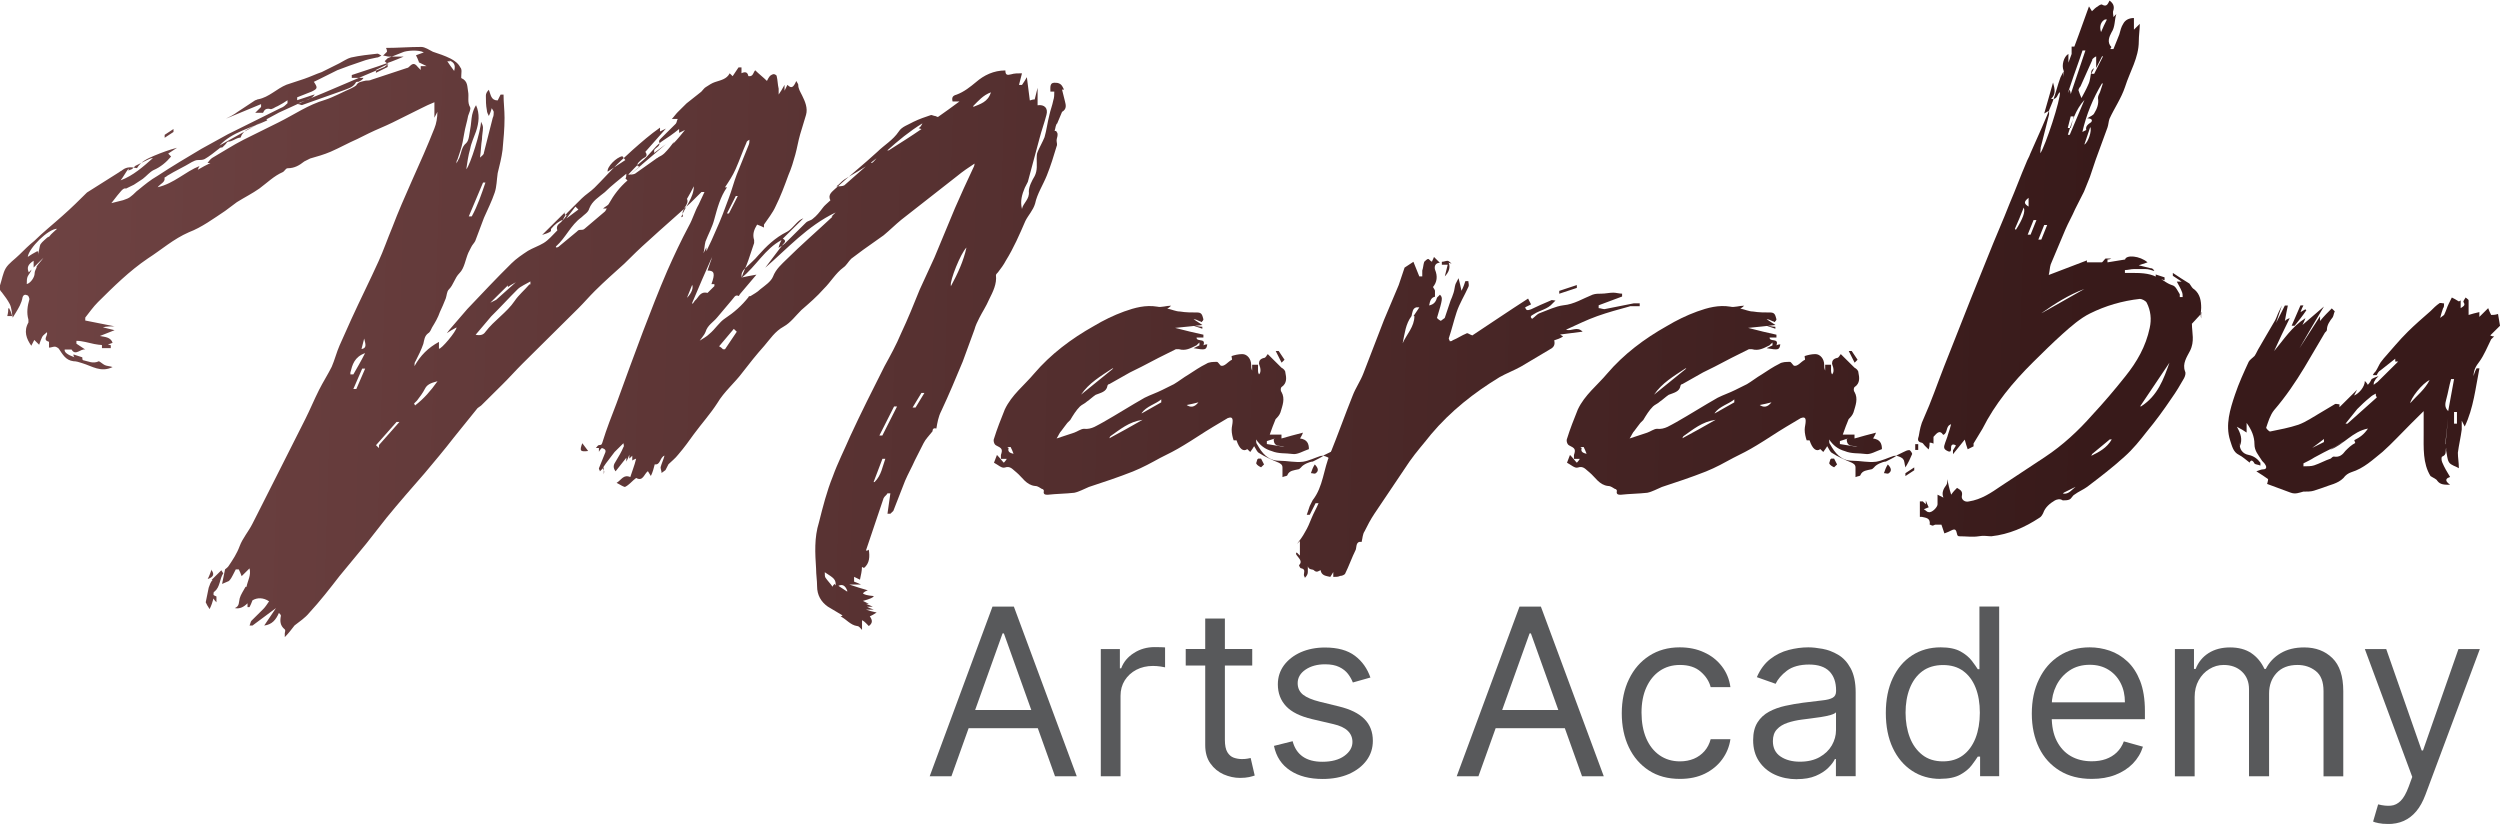 <svg width="355" height="117" viewBox="0 0 355 117" fill="none" xmlns="http://www.w3.org/2000/svg">
<g clip-path="url(#clip0_38_44)">
<path d="M150.177 17.482C149.895 17.622 149.895 18.168 149.755 18.587C149.895 18.587 150.036 18.587 150.036 18.727C150.177 18.866 150.177 19.006 150.177 19.134C150.177 19.413 150.036 19.68 150.036 19.959C150.036 20.239 150.177 20.506 150.036 20.785C149.626 22.158 149.203 23.542 148.652 24.914C148.1 26.287 147.268 27.532 146.986 28.904C146.704 29.869 146.012 30.556 145.602 31.381C144.769 33.312 143.936 35.231 142.821 37.023C142.54 37.569 142.129 38.128 141.707 38.674C141.566 38.814 141.425 38.953 141.425 39.081C141.566 40.326 141.003 41.419 140.451 42.524C140.041 43.49 139.478 44.316 139.067 45.141C138.786 45.688 138.516 46.246 138.375 46.793C137.824 48.305 137.26 49.817 136.709 51.341C135.735 53.679 134.762 56.017 133.659 58.366C133.236 59.192 133.107 60.018 132.967 60.844C132.599 60.751 132.415 60.886 132.415 61.251C131.864 61.937 131.442 62.356 131.16 62.903C130.738 63.728 130.327 64.554 129.905 65.38C129.482 66.345 128.931 67.311 128.52 68.276C127.969 69.649 127.406 71.172 126.854 72.545C126.714 72.684 126.573 72.824 126.432 72.952H126.021L126.432 70.056H126.021C125.881 70.335 125.599 70.463 125.47 70.742C125.048 71.987 124.637 73.219 124.215 74.464C123.792 75.709 123.382 76.942 122.96 78.186C123.1 78.186 123.241 78.186 123.37 78.046C123.511 79.012 123.511 79.977 122.678 80.664C122.678 80.664 122.537 80.524 122.396 80.524C122.396 81.071 122.256 81.629 122.115 82.315C121.833 82.176 121.563 82.036 121.282 81.908V82.594C121.704 82.734 121.974 82.874 122.256 83.001H120.59C121.423 83.281 122.256 83.548 123.229 83.827C122.819 83.967 122.678 84.106 122.537 84.234C122.631 84.421 123.139 84.556 124.062 84.641C124.062 84.828 123.554 85.056 122.537 85.328C122.819 85.467 123.089 85.607 123.37 85.746H122.96C123.37 85.886 123.652 86.026 123.933 86.154H123.1C123.382 86.293 123.652 86.433 124.074 86.561H122.96C123.37 86.7 123.792 86.84 124.485 86.979C124.074 87.259 123.792 87.386 123.511 87.526C123.922 88.073 123.922 88.492 123.37 88.899C123.229 88.759 123.089 88.619 122.96 88.48C122.819 88.34 122.678 88.201 122.408 88.073V89.445C122.127 89.166 121.986 88.899 121.716 88.899C120.742 88.759 120.191 87.933 119.358 87.526C119.358 87.526 119.499 87.526 119.639 87.386C118.947 86.979 118.255 86.561 117.551 86.142C116.577 85.456 116.026 84.49 116.026 83.246C116.026 82.42 115.885 81.594 115.885 80.768C115.745 78.57 115.604 76.36 116.296 74.162C116.847 71.963 117.41 69.753 118.243 67.695C118.936 65.764 119.909 63.845 120.742 61.914C122.267 58.611 123.933 55.307 125.599 52.004C126.432 50.492 127.265 48.98 127.957 47.328C128.931 45.258 129.764 43.199 130.597 41.129C131.289 39.617 131.981 38.104 132.685 36.581C133.659 34.243 134.633 31.905 135.606 29.555C136.439 27.625 137.272 25.833 138.105 24.054C138.246 23.774 138.387 23.507 138.387 23.228C137.554 23.774 136.721 24.333 135.888 25.019C133.248 27.09 130.609 29.148 127.969 31.219C127.136 31.905 126.303 32.731 125.47 33.417C124.496 34.103 123.523 34.789 122.549 35.487C121.998 35.894 121.434 36.313 120.883 36.732C120.461 37.139 120.191 37.697 119.769 37.976C118.654 38.802 117.962 40.047 116.988 41.001C116.014 42.106 114.9 43.071 113.797 44.025C112.964 44.851 112.272 45.816 111.298 46.363C110.043 47.049 109.351 48.154 108.518 49.119C107.403 50.364 106.43 51.597 105.468 52.841C104.353 54.353 102.828 55.598 101.854 57.25C100.881 58.762 99.637 60.146 98.522 61.658C97.83 62.623 97.138 63.589 96.305 64.554C95.883 65.101 95.332 65.519 94.921 65.927C94.78 66.206 94.639 66.473 94.499 66.752C94.358 66.892 94.076 67.032 93.947 67.171C93.947 66.892 93.806 66.624 93.806 66.345C93.947 65.799 94.229 65.24 94.358 64.694C93.666 64.973 93.806 66.066 92.973 65.938C92.833 66.485 92.692 67.043 92.422 67.59C92.281 67.311 92.14 67.183 92 66.904C91.448 67.311 91.308 68.416 90.334 67.869C89.782 68.276 89.36 68.835 88.809 69.114C88.668 69.253 88.117 68.835 87.553 68.567C88.246 68.16 88.527 67.322 89.501 67.741C89.642 67.334 89.782 66.915 89.923 66.497C90.064 66.09 90.205 65.671 90.334 65.124C90.052 65.264 89.923 65.264 89.782 65.403V64.717C89.642 64.856 89.501 64.996 89.36 65.124V64.577C89.219 64.996 89.079 65.264 88.938 65.543V64.996C88.386 65.682 87.964 66.241 87.413 66.927C86.99 66.38 87.131 65.962 87.413 65.554C87.823 64.868 88.246 64.182 88.527 63.484C88.668 63.344 88.527 63.077 88.527 62.937C88.105 63.344 87.694 63.763 87.272 64.182C86.85 64.729 86.439 65.287 86.016 65.834C85.876 66.113 85.465 66.38 85.735 66.799C85.876 66.939 85.735 67.218 85.735 67.346V66.38C85.453 66.659 85.324 66.787 85.184 66.927C85.184 66.787 85.043 66.648 85.043 66.508C85.324 65.822 85.594 65.136 85.876 64.438C86.157 63.891 85.876 63.752 85.465 63.612C85.324 63.752 85.184 63.891 85.043 64.159V63.612H84.621C84.761 63.472 84.902 63.205 85.043 63.205C85.465 63.205 85.465 63.065 85.594 62.658C86.146 60.867 86.85 59.076 87.542 57.285C88.797 53.842 90.04 50.399 91.296 47.095C92.41 44.199 93.513 41.315 94.768 38.418C95.742 36.22 96.716 34.15 97.819 32.079C98.37 31.114 98.651 30.009 99.203 29.055C99.484 28.509 99.754 27.811 100.036 27.264H99.614C99.062 27.811 98.499 28.369 97.948 28.916C96 30.707 94.064 32.358 92.117 34.15C90.862 35.255 89.759 36.348 88.644 37.453C87.26 38.698 85.864 39.931 84.48 41.303C83.647 42.129 82.955 42.955 82.122 43.781C81.699 44.199 81.289 44.606 80.866 45.025C80.033 45.851 79.2 46.677 78.368 47.502C76.983 48.875 75.587 50.259 74.203 51.632C73.229 52.597 72.255 53.702 71.282 54.656C70.871 55.063 70.449 55.482 70.026 55.9C69.885 56.04 69.745 56.179 69.616 56.307C69.193 56.715 68.783 57.133 68.36 57.552C68.22 57.692 67.938 57.831 67.809 57.959C66.695 59.332 65.592 60.716 64.477 62.088C63.093 63.88 61.697 65.531 60.312 67.183C58.506 69.253 56.699 71.312 54.892 73.522C53.919 74.766 52.945 75.999 51.971 77.244C50.716 78.756 49.472 80.268 48.217 81.792C46.833 83.583 45.437 85.374 43.912 87.026C43.36 87.712 42.527 88.27 41.823 88.817C41.401 89.364 40.99 89.922 40.439 90.469V89.922C40.439 89.783 40.58 89.515 40.439 89.376C39.747 88.829 39.747 88.131 39.888 87.445C39.888 87.305 39.747 87.165 39.606 87.038C39.184 88.003 38.632 88.689 37.518 88.829C38.069 88.003 38.632 87.177 39.184 86.351C38.069 87.177 36.967 88.003 35.852 88.829H35.43C35.57 88.55 35.57 88.282 35.711 88.142C36.263 87.596 36.826 87.038 37.377 86.491C37.659 86.212 37.928 85.805 38.21 85.386C37.377 84.839 36.544 84.839 35.852 85.246C35.711 85.653 35.57 85.933 35.43 86.212H35.148V85.665C34.597 86.212 34.033 86.491 33.341 86.351C34.033 86.072 33.893 85.525 34.033 84.979C34.174 84.432 34.585 83.874 34.867 83.327H35.007C35.148 82.501 35.699 81.675 35.43 80.71C35.007 81.117 34.737 81.396 34.315 81.815C34.174 81.408 34.033 81.129 33.904 80.85H33.482C33.341 81.129 33.201 81.396 33.06 81.675C32.919 81.955 32.778 82.222 32.508 82.501C32.227 82.641 31.816 82.781 31.535 82.92C31.675 82.234 31.816 81.548 31.957 80.85C32.098 80.71 32.368 80.57 32.508 80.303C33.06 79.477 33.623 78.651 34.033 77.546C34.444 76.441 35.289 75.476 35.84 74.383C36.251 73.557 36.673 72.731 37.096 71.905C38.069 69.974 39.043 68.055 40.017 66.124C41.131 63.926 42.234 61.716 43.349 59.518C44.041 58.145 44.604 56.761 45.296 55.389C45.847 54.284 46.551 53.19 47.103 52.085C47.525 51.12 47.795 50.015 48.217 49.061L49.883 45.339C51.138 42.583 52.523 39.837 53.766 37.081C54.458 35.569 55.022 33.917 55.714 32.265C56.547 30.067 57.52 27.857 58.494 25.659C59.609 23.181 60.711 20.704 61.685 18.226C61.967 17.54 62.107 16.714 62.107 15.888C61.967 16.168 61.826 16.435 61.685 16.714V14.516C60.993 14.795 60.43 15.063 59.878 15.342L55.714 17.412C54.599 17.959 53.496 18.378 52.382 18.924L50.716 19.75C49.461 20.297 48.217 20.995 46.962 21.541C45.988 21.96 45.014 22.227 44.041 22.507L43.208 22.925C42.516 23.472 41.823 23.891 40.85 23.891C40.568 23.891 40.427 24.298 40.157 24.438C38.902 24.984 37.94 25.95 36.826 26.775C35.852 27.462 34.737 28.02 33.635 28.706C33.083 29.125 32.52 29.532 31.969 29.951C30.303 31.056 28.637 32.289 26.83 32.975C24.613 33.94 22.947 35.452 21 36.697C18.36 38.488 16.143 40.687 13.914 42.897C13.222 43.583 12.659 44.409 12.107 45.095V45.514C13.491 45.793 14.887 46.06 16.272 46.339C15.72 46.339 15.157 46.339 14.606 46.479C15.157 46.618 15.72 46.758 16.272 46.886L14.184 47.712C14.876 47.852 15.709 47.852 15.99 48.677C14.184 49.503 12.518 48.398 10.852 48.398V48.805C11.274 49.084 11.685 49.352 12.107 49.631C11.415 49.492 10.723 50.596 10.16 49.631H9.186C9.092 49.995 9.553 50.364 10.57 50.736C10.429 50.596 10.429 50.457 10.429 50.329C10.84 50.468 11.262 50.608 11.685 50.736C11.685 50.876 11.685 51.155 11.825 51.155C12.518 51.294 13.21 51.701 14.043 51.294C14.324 51.434 14.594 51.702 14.876 51.841C15.157 51.981 15.568 51.981 15.99 52.12C14.324 52.946 13.069 51.981 11.685 51.574C11.262 51.434 10.852 51.294 10.429 51.294C9.315 51.155 8.904 50.329 8.341 49.503C8.2 49.364 7.931 49.224 7.79 49.224C7.508 49.224 7.238 49.364 6.957 49.364V48.538C5.983 48.259 6.816 47.712 6.675 47.165C6.394 47.444 6.124 47.572 5.983 47.852C5.842 48.131 5.702 48.538 5.561 48.956C5.279 48.677 5.138 48.549 4.869 48.27C4.728 48.549 4.587 48.817 4.446 49.096C3.754 48.131 3.332 47.026 4.036 45.793V45.386C3.754 44.42 3.895 43.455 4.176 42.489C4.176 42.35 4.036 41.943 3.895 41.943C3.613 41.803 3.344 41.803 3.203 42.222C3.062 43.048 2.651 43.734 2.229 44.42C2.088 44.699 1.947 44.827 1.807 45.106C1.666 44.42 1.666 43.734 1.384 43.176C1.103 42.629 0.692 42.071 0.27 41.524C-0.012 41.245 -0.153 40.977 -0.012 40.559C0.27 39.733 0.411 38.767 0.821 38.081C1.232 37.395 2.076 36.837 2.769 36.15C3.461 35.464 4.153 34.778 4.857 34.219C6.112 32.975 7.497 31.882 8.881 30.637C10.136 29.532 11.239 28.439 12.353 27.334C13.879 26.368 15.404 25.403 16.941 24.438C17.081 24.298 17.222 24.298 17.363 24.158C18.055 23.612 18.747 23.74 19.451 23.879C20.003 22.914 20.976 22.507 21.95 22.088C22.924 21.681 24.038 21.262 25.141 20.983C24.719 21.262 24.308 21.53 23.886 21.809C24.026 21.948 24.167 22.088 24.296 22.227C23.604 23.053 22.771 23.74 21.797 24.158C21.246 24.438 20.824 24.984 20.272 25.403C19.862 25.682 19.439 25.95 19.017 26.229C18.735 26.368 18.466 26.508 17.902 26.775C17.492 26.636 17.21 27.055 15.814 28.846C16.366 28.706 16.929 28.567 17.48 28.427C17.891 28.288 18.313 28.148 18.595 27.88C19.005 27.601 19.287 27.194 19.709 26.915C20.542 26.229 21.375 25.543 22.349 24.984C24.437 23.612 26.514 22.367 28.602 21.134L32.356 19.064L39.852 15.342C40.275 15.202 40.545 14.923 40.826 14.655V14.237C40.404 14.516 39.993 14.784 39.442 15.063C39.031 15.202 38.609 15.609 38.327 15.47C37.635 15.33 37.494 15.749 37.354 16.016H36.239C36.521 15.737 36.791 15.47 37.072 15.191V14.784C35.406 15.47 33.74 16.156 32.074 16.854C32.626 16.575 33.189 16.307 33.74 15.888C34.573 15.342 35.406 14.784 36.239 14.237C36.38 14.237 36.521 14.097 36.661 14.097C38.187 13.818 39.301 12.585 40.685 12.027C41.518 11.748 42.351 11.48 43.184 11.201C44.017 10.922 44.85 10.515 45.683 10.236L48.182 8.991C48.733 8.712 49.296 8.305 49.848 8.165C51.103 7.886 52.347 7.758 53.602 7.619C53.743 7.619 53.883 7.758 54.153 7.898C53.872 8.037 53.731 8.177 53.461 8.177C52.769 8.316 52.077 8.456 51.373 8.724C50.118 9.131 49.015 9.549 47.9 9.968C47.067 10.375 46.234 10.794 45.401 11.213C45.12 11.352 44.85 11.492 44.569 11.62C45.12 12.446 45.12 12.585 44.287 12.992L42.199 13.818V14.225C43.032 13.946 43.865 13.678 44.698 13.399C44.275 14.086 43.442 14.225 42.75 14.504C42.609 14.504 42.469 14.644 42.328 14.784C42.469 14.784 42.75 14.923 42.879 14.923L48.71 12.853C49.402 12.573 50.094 12.446 50.517 11.748C50.517 11.608 50.798 11.608 50.927 11.608C51.209 11.469 51.478 11.329 51.619 11.061H49.953V10.654C51.209 10.247 52.452 9.829 53.708 9.41C54.963 8.991 56.066 8.584 57.321 8.037H55.233C54.951 8.037 54.681 7.898 54.4 7.898C54.541 7.758 54.681 7.619 54.951 7.351C54.951 7.211 54.951 7.072 54.81 6.804C56.476 6.804 58.142 6.665 59.808 6.665C60.359 6.665 60.922 7.083 61.474 7.351C62.307 7.63 63.14 7.898 63.973 8.316C64.524 8.596 65.087 9.003 65.357 9.561C65.639 9.84 65.498 10.387 65.498 10.806V11.085C66.472 11.503 66.331 12.329 66.472 13.015C66.612 13.702 66.331 14.528 66.753 15.214C66.894 15.493 66.612 16.04 66.472 16.458C66.331 17.284 66.049 18.11 65.92 18.936C65.791 19.762 65.639 20.587 65.369 21.413C65.228 21.82 65.087 22.239 64.958 22.658C64.817 22.797 64.817 23.065 64.817 23.205C64.958 22.925 65.099 22.658 65.24 22.379C65.521 21.692 65.521 20.867 66.213 20.308C66.624 19.89 66.624 19.064 66.765 18.378C66.906 17.691 66.906 17.005 67.046 16.307C67.187 15.761 67.328 15.342 67.598 14.935C68.149 16.179 68.008 17.412 67.598 18.657C67.316 19.483 66.906 20.308 66.765 21.134C66.483 22.1 66.354 23.065 66.213 24.03C66.765 23.484 68.302 18.529 68.302 17.284C68.442 17.563 68.583 17.831 68.583 18.11C68.583 18.657 68.442 19.215 68.442 19.762C68.302 20.587 68.302 21.413 68.161 22.379C68.442 22.1 68.712 21.972 68.712 21.692C69.135 20.041 69.545 18.389 69.968 16.738C70.108 16.458 70.108 16.191 70.108 15.912C70.108 15.772 69.968 15.633 69.827 15.365C69.686 15.912 69.545 16.191 69.416 16.47C69.275 16.191 69.135 15.923 69.135 15.644C68.994 14.958 68.994 14.272 68.994 13.574C68.994 13.295 69.135 13.027 69.416 12.748C69.698 13.434 69.698 14.26 70.671 14.26C70.812 13.981 70.953 13.713 71.082 13.434H71.504C71.504 14.539 71.645 15.633 71.645 16.738C71.645 18.25 71.504 19.762 71.364 21.285C71.223 22.39 70.941 23.484 70.671 24.589C70.531 25.554 70.531 26.52 70.249 27.345C69.827 28.59 69.275 29.683 68.724 30.928C68.314 32.033 67.891 33.126 67.481 34.231C67.34 34.51 67.058 34.778 66.929 35.057C66.788 35.336 66.648 35.604 66.507 35.883C66.084 36.848 65.955 38.081 65.251 38.779C64.548 39.477 64.418 40.431 63.726 41.117C63.445 41.396 63.445 41.943 63.304 42.361C63.023 43.048 62.753 43.734 62.471 44.292C62.19 45.118 61.779 45.804 61.357 46.491C61.216 46.77 61.075 47.177 60.805 47.316C60.254 47.735 60.254 48.282 60.113 48.828C59.831 49.654 59.421 50.48 58.998 51.306C58.858 51.446 58.858 51.713 58.858 51.992C59.691 50.48 60.805 49.375 62.33 48.549V49.515C62.612 49.654 64.829 47.037 64.829 46.491C64.278 46.77 63.855 47.037 63.445 47.316C63.586 47.177 63.726 46.909 63.867 46.77C64.7 45.804 65.533 44.839 66.366 43.873C68.454 41.675 70.531 39.465 72.619 37.407C73.311 36.72 74.144 36.162 74.977 35.615C75.669 35.208 76.502 34.929 77.194 34.51C77.886 34.092 78.45 33.405 79.001 32.859L79.142 32.719C78.86 31.893 79.564 31.754 79.834 31.346C80.115 30.939 80.256 30.521 80.526 30.242C81.218 29.555 81.91 28.869 82.614 28.171C83.166 27.625 83.87 27.206 84.421 26.659C85.535 25.554 86.638 24.321 87.753 23.216C88.445 22.53 89.137 21.972 89.841 21.285C91.096 20.18 92.34 19.087 93.724 18.122V18.668L94.557 18.261C93.583 19.366 92.61 20.46 91.636 21.565C91.91 21.929 91.863 22.204 91.495 22.39C91.214 22.53 90.944 22.797 90.662 23.077C90.522 23.216 90.522 23.356 90.522 23.495C90.522 23.635 90.662 23.635 90.803 23.635C90.944 23.635 91.085 23.495 91.225 23.356C90.392 24.042 89.559 24.728 88.727 25.426C90.674 23.774 92.61 22.123 94.557 20.471C94.006 20.878 93.443 21.297 92.891 21.716V21.309C93.173 20.89 93.865 20.762 93.583 20.064C93.583 19.924 93.724 19.785 93.865 19.645L95.953 17.575C96.094 17.435 96.094 17.156 96.235 16.889H95.402C95.683 16.61 95.953 16.203 96.235 15.923C96.645 15.505 97.068 15.098 97.49 14.679L99.578 13.027C99.86 12.748 100.001 12.48 100.27 12.341C100.693 12.062 101.103 11.794 101.526 11.655C102.359 11.376 103.192 11.248 103.614 10.41C103.755 10.55 103.896 10.689 104.036 10.817C104.318 10.41 104.588 9.991 104.869 9.573H105.292V10.398C105.847 10.127 106.172 10.263 106.265 10.806C106.958 10.945 106.958 10.259 107.239 9.98C107.79 10.526 108.354 10.945 108.905 11.492C109.046 11.213 109.187 10.945 109.316 10.806C109.456 10.666 109.738 10.526 109.867 10.526C109.996 10.526 110.289 10.666 110.289 10.806C110.43 11.352 110.43 12.05 110.571 12.597V13.423C110.852 13.004 111.122 12.597 111.404 12.05V12.876L111.814 12.05C112.366 12.597 112.647 12.469 113.07 11.503C113.211 11.783 113.351 11.911 113.351 12.05C113.351 12.597 113.633 13.015 113.903 13.562C114.313 14.388 114.736 15.353 114.454 16.319C114.173 17.284 113.903 18.11 113.621 19.075C113.34 20.041 113.199 21.006 112.929 21.972C112.659 22.937 112.378 23.902 111.955 24.868C111.404 26.38 110.841 27.892 110.149 29.276C109.726 30.242 109.034 31.067 108.483 31.893V32.312C108.201 32.172 107.931 32.033 107.509 31.893C107.087 32.58 106.817 33.266 107.087 34.092V34.51C106.805 35.336 106.535 36.162 106.254 36.988C105.972 37.814 105.561 38.639 105.28 39.465C107.368 37.814 108.612 35.336 110.97 34.092C110.829 34.371 110.688 34.638 110.547 35.197C110.97 34.917 111.24 34.778 111.521 34.51C112.495 33.545 113.469 32.58 114.442 31.614C114.724 31.335 115.134 31.335 115.416 31.067C115.967 30.649 116.39 30.102 116.8 29.555C117.082 29.148 117.493 28.869 117.915 28.45C117.493 27.625 118.196 27.206 118.607 26.799C120.555 25.007 122.631 23.356 124.578 21.565C125.552 20.599 126.796 19.913 127.629 18.668C128.051 17.982 129.013 17.703 129.717 17.296C130.55 16.889 131.383 16.61 132.216 16.33C132.357 16.33 132.638 16.47 132.767 16.47C132.896 16.47 133.049 16.61 133.19 16.61C134.163 15.923 135.137 15.237 136.24 14.411H135.266C135.125 13.865 135.266 13.585 135.817 13.446C136.932 13.027 137.765 12.341 138.598 11.655C139.712 10.689 141.097 10.003 142.763 10.003C142.763 10.689 143.044 10.689 143.596 10.55C144.018 10.41 144.569 10.41 145.121 10.41C144.98 10.957 144.839 11.515 144.698 12.062H145.121C145.402 11.655 145.672 11.236 145.813 10.957C145.954 12.062 146.094 13.155 146.235 14.26C146.646 14.12 146.787 14.12 146.927 14.12C147.068 13.574 147.209 13.015 147.338 12.469V14.946C148.312 14.807 148.863 15.365 148.593 16.319C148.312 17.424 147.901 18.517 147.619 19.622C147.068 21.692 146.505 23.751 145.954 25.822C145.813 26.101 145.672 26.368 145.531 26.648C145.121 27.613 144.839 28.578 145.121 29.672C145.261 28.846 146.235 28.299 146.094 27.194C146.094 26.508 146.517 25.682 146.927 24.996C147.338 24.17 147.209 23.344 147.209 22.518C147.209 22.239 147.209 21.832 147.35 21.553C147.631 20.867 148.042 20.18 148.323 19.483C148.605 18.517 148.734 17.412 149.016 16.319C149.156 15.633 149.438 14.946 149.567 14.248C149.708 13.841 149.708 13.423 149.708 13.004H149.156C149.156 12.318 149.016 11.631 149.989 11.759C150.271 11.759 150.541 11.899 150.681 12.039C150.822 12.178 150.963 12.457 151.092 12.725H150.81L151.221 14.376C151.362 14.923 151.503 15.481 150.81 15.888L150.118 17.54L150.177 17.482ZM1.302 43.781C1.443 44.06 1.584 44.327 1.725 44.886H1.032C1.173 44.339 1.173 44.06 1.173 43.781H1.314H1.302ZM5.185 37.86C5.467 37.441 5.878 37.034 6.159 36.616C5.737 37.023 5.326 37.441 4.775 37.988V37.023C3.942 37.569 3.801 37.988 4.083 38.674C4.223 38.535 4.364 38.395 4.493 38.267C4.352 38.674 4.083 38.953 3.942 39.233C3.801 39.512 3.801 39.919 3.801 40.338C4.352 40.198 4.916 39.372 4.916 38.825C4.916 38.546 5.056 38.279 5.197 38V37.86H5.185ZM6.992 33.591C7.274 33.184 7.684 32.905 8.107 32.486C6.851 32.486 4.083 35.243 3.942 36.476C4.364 36.197 4.775 35.929 5.326 35.65C5.467 35.929 5.467 36.069 5.467 36.197V35.79C5.608 35.383 5.608 34.964 5.749 34.685C6.03 34.278 6.441 33.998 6.722 33.719L7.004 33.58L6.992 33.591ZM14.489 49.015C13.656 48.735 12.823 48.468 11.99 48.189C11.849 48.049 11.708 47.91 11.567 47.782C12.952 48.189 14.348 48.608 15.732 49.026V49.433H14.477V49.026L14.489 49.015ZM18.243 23.961C17.82 24.507 17.551 25.066 17.128 25.612C18.935 24.926 20.319 23.681 21.715 22.448C21.434 22.448 21.164 22.588 20.882 22.728L19.216 23.553C19.076 23.693 18.935 23.833 18.806 23.961C18.665 24.1 18.384 24.1 18.255 24.24V23.961H18.243ZM59.491 8.817C59.35 8.409 59.21 8.13 59.069 7.851C59.491 7.712 59.761 7.572 60.183 7.444C59.491 7.037 57.685 7.165 57.133 7.444C56.441 7.723 55.749 7.991 55.045 8.27C54.904 8.409 54.763 8.549 54.623 8.689C54.763 8.828 54.904 8.968 55.174 9.096C54.892 9.235 54.752 9.375 54.623 9.503C51.701 10.747 48.792 11.98 45.871 13.225C43.782 14.051 41.706 15.016 39.618 15.982C38.644 16.528 37.53 17.087 36.568 17.633C35.735 18.18 34.62 18.319 34.209 19.424C34.209 19.564 34.069 19.564 33.928 19.564C33.377 19.703 32.954 20.111 32.403 20.111C32.262 20.111 32.121 20.39 31.992 20.518C31.852 20.657 31.711 20.797 31.57 20.936C31.429 20.936 31.288 20.936 31.148 21.076C30.455 21.623 29.763 22.181 29.059 22.588C28.778 22.728 28.367 22.728 28.086 22.728C27.804 22.728 27.534 22.867 27.253 23.007C26.138 23.693 24.895 24.251 23.78 24.938C23.639 25.077 23.358 25.217 23.358 25.217C23.498 25.903 22.806 26.043 22.384 26.589C24.742 26.043 26.279 24.391 28.355 23.565C28.215 23.705 28.215 23.844 28.074 24.112C28.766 23.693 29.329 23.426 29.881 23.146H29.47C29.752 22.728 30.021 22.46 30.303 22.321C30.995 21.913 31.687 21.495 32.391 21.076C33.095 20.657 33.775 20.25 34.608 19.831L39.606 17.354C41.823 16.249 43.771 14.877 46.129 14.19C47.384 13.783 48.628 13.085 49.883 12.539C50.165 12.399 50.434 12.259 50.575 12.132C50.857 11.585 51.408 11.585 51.959 11.445C52.241 11.445 52.511 11.445 52.792 11.306C54.458 10.759 56.124 10.201 57.79 9.654C57.931 9.654 58.072 9.514 58.212 9.375C58.635 8.968 58.905 8.968 59.327 9.514C59.468 9.654 59.609 9.794 59.738 9.933V9.387H60.571L59.456 8.84L59.491 8.817ZM23.381 19.145C23.803 18.866 24.214 18.599 24.637 18.319V18.738C24.214 19.017 23.803 19.285 23.381 19.564V19.157V19.145ZM30.045 82.35C30.467 81.943 30.878 81.524 31.429 80.978C31.57 81.257 31.711 81.396 31.711 81.396C31.159 82.222 31.288 83.327 30.455 84.013C30.315 84.013 30.315 84.293 30.315 84.421C30.315 84.549 30.455 84.56 30.737 84.7V85.525C30.596 85.386 30.455 85.246 30.315 84.979C30.174 85.525 30.033 85.944 29.763 86.491C29.482 86.084 29.341 85.805 29.212 85.525C29.353 84.839 29.493 84.153 29.634 83.455C29.775 83.048 29.916 82.629 30.186 82.35H30.045ZM30.045 80.978C30.467 81.524 30.326 81.943 29.493 82.222C29.775 81.675 29.904 81.257 30.045 80.85V80.989V80.978ZM37.964 17.087C35.606 18.192 32.966 18.738 31.159 20.669C33.377 19.424 35.606 18.192 37.823 16.947L37.964 17.087ZM49.766 53.167H50.176C50.728 52.202 51.291 51.236 51.842 50.143C50.317 50.69 50.035 51.794 49.754 52.9V53.179L49.766 53.167ZM51.854 52.341H51.432C51.009 53.307 50.599 54.272 50.176 55.237H50.599C51.009 54.272 51.432 53.307 51.854 52.341ZM51.021 49.584C52.276 49.584 51.854 48.759 51.713 48.072C51.572 48.619 51.432 49.177 51.291 49.724L51.009 49.584H51.021ZM53.379 9.933V10.34L55.045 9.514V9.107L53.379 9.933ZM53.801 63.217C54.775 62.111 55.749 61.018 56.723 59.913H56.312C55.338 61.018 54.364 62.111 53.391 63.217C53.532 63.356 53.672 63.496 53.813 63.624V63.217H53.801ZM58.94 57.575C60.195 56.61 61.157 55.505 62.131 54.132C61.016 54.412 60.606 54.679 60.324 55.237C60.043 55.784 59.632 56.342 59.21 56.889C59.069 57.029 58.928 57.168 58.799 57.296L58.94 57.575ZM63.938 8.7H63.515C63.797 9.107 64.067 9.526 64.489 10.073C64.77 9.107 64.348 8.828 63.797 8.561L63.938 8.7ZM68.654 25.775C67.962 27.427 67.269 29.078 66.565 30.73H66.988C67.821 29.218 68.372 27.566 68.935 25.915H68.513L68.654 25.775ZM75.317 40.373V39.965C74.625 40.373 73.933 40.652 73.511 41.07C72.255 42.315 71.012 43.687 69.756 44.92C69.064 45.746 68.372 46.572 67.539 47.537C68.231 47.677 68.654 47.537 68.924 47.13C70.179 45.479 71.974 44.374 73.088 42.722C73.64 41.896 74.473 41.21 75.177 40.384H75.317V40.373ZM72.126 40.512C71.293 41.338 70.46 42.164 69.627 42.989C69.909 42.85 70.179 42.71 70.46 42.571C71.845 41.326 73.241 40.093 74.625 38.849C74.484 38.988 74.344 39.128 74.203 39.256C74.062 39.395 74.062 39.535 73.921 39.663C73.37 40.07 72.666 40.349 72.115 40.768V40.489L72.126 40.512ZM78.238 32.521C78.79 31.835 79.353 31.416 80.045 31.149C80.186 31.009 80.327 30.742 80.467 30.602C80.186 30.463 80.045 30.323 80.327 30.055C80.468 29.916 80.608 29.776 80.737 29.637L76.983 33.359C77.406 33.219 77.957 33.08 78.238 32.812V32.533V32.521ZM88.797 25.356C88.938 25.217 88.938 24.938 88.938 24.67C87.964 25.496 86.85 26.322 85.888 27.287C85.055 27.973 84.081 28.532 83.67 29.625C83.529 30.172 82.978 30.451 82.556 30.87C81.031 31.975 80.338 33.766 78.942 34.999V35.138C79.083 35.138 79.224 35.138 79.365 34.999C80.198 34.312 81.031 33.626 81.864 32.928C82.004 32.789 82.145 32.649 82.286 32.649C82.567 32.649 82.837 32.649 82.978 32.51C83.952 31.684 84.925 30.858 85.899 30.032C86.04 29.893 86.04 29.753 86.181 29.613H85.629C85.911 29.334 86.322 29.206 86.462 28.927C87.154 27.683 87.987 26.589 89.102 25.624L88.82 25.345L88.797 25.356ZM80.467 30.998C81.019 30.579 81.582 30.172 82.133 29.753C81.993 29.613 81.852 29.474 81.711 29.334C81.289 29.881 80.878 30.439 80.456 30.986L80.467 30.998ZM82.685 62.937C82.966 63.344 83.236 63.624 83.518 64.042C82.403 64.182 82.262 64.042 82.685 62.937ZM88.375 22.181C87.542 22.321 86.157 23.693 86.286 24.379C86.709 24.1 87.119 23.833 87.542 23.553C87.964 23.274 88.375 23.007 88.797 22.728L88.375 22.181ZM95.601 20.39C96.153 19.843 96.716 19.145 97.267 18.459L96.434 18.866V18.319C95.601 19.006 94.768 19.564 93.935 20.111C92.821 20.936 92.129 22.181 91.014 23.007C90.322 23.553 89.759 24.251 89.207 24.798C89.489 24.798 89.9 24.798 90.181 24.659C91.155 23.972 92.129 23.286 93.102 22.588C93.243 22.448 93.384 22.448 93.513 22.309C93.795 22.169 94.064 22.03 94.346 21.762C94.897 21.216 95.32 20.657 95.73 20.111L95.59 20.39H95.601ZM96.716 30.858C97.267 29.346 98.522 28.101 98.522 26.45C98.241 26.996 97.971 27.555 97.549 28.241C97.959 29.067 96.575 29.753 96.997 30.718L96.716 30.858ZM98.382 40.221C98.1 40.907 97.83 41.594 97.549 42.292C98.241 41.605 98.522 40.78 98.241 40.361L98.382 40.221ZM98.663 42.699C99.215 42.292 99.355 41.326 100.47 41.594L100.611 41.454C100.892 41.175 101.162 40.907 101.444 40.628V40.349H101.021C101.573 38.837 101.444 38.418 100.47 38.418C100.611 38.011 100.751 37.593 100.892 37.174C101.033 36.895 101.033 36.627 101.174 36.348C100.2 38.546 99.226 40.756 98.253 43.094H98.393L98.675 42.687L98.663 42.699ZM98.522 14.062C99.074 13.644 99.637 13.236 100.188 12.818C99.637 13.225 99.074 13.644 98.522 14.062ZM118.103 30.718C118.243 30.579 118.384 30.439 118.654 30.172C114.63 32.103 111.85 35.266 108.659 38.023C109.492 36.918 110.325 35.825 111.157 34.72C111.439 34.441 111.709 34.173 111.157 33.894C112.131 32.928 113.105 31.963 114.079 30.998C113.656 31.137 113.386 31.405 113.105 31.684C112.694 32.091 112.272 32.649 111.721 32.928C110.055 33.754 108.799 34.999 107.697 36.232C107.145 36.918 106.441 37.476 105.749 38.163C105.468 38.442 105.198 38.849 105.327 39.407C106.019 39.267 106.582 39.128 107.415 39C106.582 39.965 105.89 40.791 105.198 41.617C105.057 41.757 104.916 42.036 104.916 42.036C104.365 41.757 104.224 42.315 103.942 42.583C103.25 43.408 102.558 44.234 101.854 45.06C101.303 45.746 100.47 46.165 100.188 47.13C100.048 47.537 99.637 47.956 99.355 48.375C99.766 48.096 100.329 47.828 100.74 47.41C101.573 46.723 102.124 45.758 102.957 45.211C104.212 44.385 105.315 43.42 106.289 42.187C106.289 42.047 106.43 42.047 106.57 42.047C106.993 41.768 107.544 41.501 107.955 41.082C108.647 40.535 109.48 39.977 109.761 39.291C110.184 38.186 111.017 37.499 111.709 36.813C113.797 34.743 116.014 32.824 118.232 30.753H118.091L118.103 30.718ZM103.239 26.589C102.265 27.962 101.854 29.613 101.432 31.137C101.15 32.242 100.599 33.208 100.177 34.301C100.036 34.848 100.036 35.406 99.895 35.953C100.036 35.673 100.177 35.406 100.306 35.127V35.673C100.857 34.568 101.279 33.603 101.69 32.649C102.382 31.137 102.945 29.625 103.497 28.101C103.919 26.996 104.189 25.903 104.611 24.798C105.163 23.426 105.726 22.041 106.277 20.669C106.418 20.39 106.418 20.122 106.418 19.843C106.136 19.983 105.996 20.122 105.996 20.262C105.444 21.495 105.022 22.739 104.47 23.984C104.048 24.949 103.497 25.775 102.945 26.601H103.227L103.239 26.589ZM102.957 49.584C103.508 48.759 104.072 47.933 104.623 47.107C104.482 46.968 104.341 46.828 104.201 46.7C103.508 47.526 102.816 48.352 102.112 49.177C102.394 49.317 102.535 49.457 102.664 49.596H102.945L102.957 49.584ZM103.508 30.311C103.931 29.485 104.341 28.66 104.764 27.834H104.482C104.06 28.66 103.649 29.485 103.227 30.311H103.637H103.497H103.508ZM118.642 83.327C118.783 82.222 118.361 82.083 117.117 81.257C117.117 81.675 117.117 81.943 117.258 82.083C117.539 82.49 117.95 82.908 118.232 83.327C118.232 83.188 118.372 83.048 118.513 82.92C118.654 83.06 118.654 83.199 118.795 83.327H118.654H118.642ZM123.781 23.158C124.062 23.018 124.203 22.739 124.473 22.472C123.781 23.018 123.089 23.577 122.385 23.984C121.552 24.531 120.719 24.949 119.886 25.496C119.463 25.775 119.194 26.182 118.771 26.461C119.194 26.461 119.604 26.461 119.886 26.322C121.141 25.217 122.385 24.123 123.64 23.018L123.781 23.158ZM120.308 83.874C120.027 83.137 119.608 82.908 119.053 83.188C119.463 83.467 119.886 83.734 120.308 84.013V83.874ZM124.191 68.451C125.165 67.485 125.306 66.252 125.716 65.147H125.306C124.884 66.252 124.473 67.346 124.051 68.451H124.191ZM127.382 57.715H126.96C126.268 59.087 125.576 60.471 124.872 61.844H125.294C125.986 60.471 126.678 59.087 127.382 57.715ZM130.433 18.203C130.714 18.064 130.843 17.796 130.984 17.517C129.177 18.622 127.511 19.994 125.986 21.367C126.127 21.367 126.268 21.367 126.397 21.227C127.922 20.262 129.447 19.296 130.843 18.331L130.433 18.192V18.203ZM130.01 16.691C129.459 17.098 128.896 17.517 128.344 17.936C128.896 17.529 129.459 17.11 130.01 16.691ZM131.266 55.796H130.843C130.433 56.482 130.01 57.168 129.588 57.866H130.01C130.433 57.18 130.843 56.494 131.266 55.796ZM135.02 40.652C135.993 38.86 136.826 37.069 137.237 35.15C136.404 35.976 134.879 39.826 135.02 40.524V40.663V40.652ZM138.211 15.179C139.184 14.772 140.299 14.493 140.71 13.108C139.595 13.516 138.903 14.353 138.211 15.039V15.179Z" fill="url(#paint0_linear_38_44)"/>
<path d="M189.196 66.369C189.056 65.822 189.056 65.403 188.915 65.264C188.774 64.984 188.364 64.845 187.941 64.717C187.519 64.996 186.967 65.264 186.416 65.543C185.994 65.543 185.032 65.962 184.75 66.369C184.609 66.508 184.469 66.648 184.328 66.648C183.776 66.787 183.073 66.787 182.803 67.474C182.803 67.613 182.38 67.613 182.111 67.753V66.38C182.111 65.973 181.829 65.834 181.559 65.694C180.585 65.287 179.612 64.868 178.779 64.322C178.497 64.182 178.368 63.775 178.087 63.356C177.946 63.635 177.805 63.775 177.535 64.182C177.394 64.042 177.254 63.903 177.113 63.775C176.561 64.182 175.998 63.775 175.588 62.53H175.177C175.036 62.111 174.896 61.565 174.896 61.018C174.896 60.611 175.036 60.192 175.036 59.774C175.036 59.227 174.755 59.227 174.344 59.367C173.652 59.774 172.96 60.192 172.256 60.611C170.872 61.437 169.476 62.402 168.091 63.228C166.977 63.914 165.874 64.473 164.759 65.019C163.504 65.706 162.261 66.392 160.876 66.95C158.788 67.776 156.712 68.462 154.623 69.148C153.931 69.428 153.239 69.835 152.535 69.974C151.28 70.114 150.036 70.114 148.781 70.254C148.499 70.254 148.089 70.254 148.23 69.707C148.23 69.567 148.089 69.428 147.948 69.428C147.666 69.288 147.397 69.009 146.974 69.009C145.719 68.869 145.168 67.764 144.335 67.078C143.783 66.671 143.502 66.113 142.669 66.392C142.246 66.531 141.695 65.985 141.144 65.706C141.284 65.299 141.425 65.019 141.566 64.601C141.988 65.019 142.258 65.427 142.54 65.706C142.54 65.706 142.821 65.427 142.962 65.159H142.129V64.612C142.411 63.786 142.27 63.647 141.437 63.24C141.155 63.1 141.015 62.553 141.155 62.274C141.578 60.902 142.129 59.518 142.68 58.145C143.654 56.075 145.461 54.702 146.845 53.051C149.203 50.294 152.124 48.096 155.315 46.304C156.7 45.479 158.096 44.792 159.621 44.234C161.146 43.687 162.671 43.269 164.349 43.548C164.9 43.687 165.604 43.408 166.296 43.408C166.155 43.548 166.015 43.687 165.745 43.815C166.437 43.955 167 44.234 167.552 44.234C168.385 44.374 169.217 44.374 170.05 44.374C170.743 44.374 170.743 44.92 170.883 45.339C170.883 45.479 170.743 45.618 170.602 45.746C170.602 45.746 170.461 45.607 170.32 45.607C170.039 45.467 169.769 45.328 169.487 45.328C169.898 45.607 170.32 45.874 170.743 46.153C169.487 46.293 168.244 46.432 166.859 46.56C168.384 46.968 169.64 47.247 170.883 47.526V47.933H169.91C169.91 48.619 171.294 47.933 170.883 49.038C171.165 48.898 171.306 48.898 171.435 48.898C171.294 49.724 171.153 49.724 169.487 49.445L170.32 49.038V48.631C170.179 48.77 170.039 48.91 169.898 49.038C169.065 49.445 168.373 49.864 167.399 49.585H166.977C165.311 50.41 163.645 51.236 162.12 52.062C161.568 52.341 161.005 52.609 160.454 52.888C159.48 53.434 158.506 53.993 157.533 54.539C157.392 54.539 157.251 54.679 157.251 54.819C157.11 55.645 156.277 55.784 155.585 56.063C155.163 56.342 154.752 56.749 154.33 57.029C154.048 57.308 153.638 57.447 153.356 57.715C152.805 58.262 152.383 58.959 151.972 59.646C151.831 59.785 151.69 59.925 151.561 60.053C151.28 60.46 151.01 60.739 150.728 61.158C150.447 61.437 150.318 61.844 150.036 62.263C150.869 61.984 151.702 61.716 152.535 61.437C152.957 61.297 153.509 60.89 153.919 60.89C155.034 61.03 155.867 60.344 156.7 59.925C158.647 58.82 160.583 57.587 162.53 56.482C163.363 56.063 164.196 55.796 165.029 55.377C165.581 55.098 166.144 54.83 166.695 54.551C167.387 54.144 168.079 53.586 168.783 53.179C169.616 52.632 170.449 52.074 171.282 51.667C171.693 51.387 172.256 51.387 172.807 51.387C172.948 51.387 173.089 51.667 173.359 51.934C173.91 52.074 174.332 51.387 174.884 51.108C175.025 51.108 174.884 50.829 174.884 50.562C175.306 50.422 175.858 50.282 176.409 50.282C177.101 50.282 177.664 50.969 177.664 51.794C177.664 52.074 177.664 52.341 177.805 52.62V51.794H178.638V53.039V52.62C178.638 52.76 178.638 52.9 178.779 53.167C179.06 52.896 179.06 52.392 178.779 51.655C178.779 51.248 178.92 50.969 179.471 50.829C179.752 50.829 179.882 50.41 180.022 50.282C180.574 50.829 181.278 51.527 181.97 52.213C182.251 52.353 182.521 52.62 182.521 52.9C182.662 53.586 182.803 54.412 181.97 54.97C181.829 55.109 181.829 55.517 181.97 55.656C182.521 56.621 182.111 57.587 181.829 58.552C181.688 58.959 181.418 59.239 181.137 59.518C180.855 60.204 180.585 60.89 180.304 61.716H181.97V62.263C182.943 61.984 183.917 61.716 185.02 61.437C184.879 61.856 184.738 61.984 184.609 62.263C185.583 62.402 185.865 62.949 185.865 63.775C185.032 64.054 184.199 64.601 183.507 64.461C182.533 64.322 181.559 64.461 180.585 64.054C179.612 63.775 178.92 63.228 178.368 62.402C178.368 62.681 178.368 62.949 178.509 63.089C179.201 64.333 180.034 65.427 181.7 65.427C182.814 65.427 183.917 65.706 185.032 65.566C185.865 65.427 186.698 65.019 187.531 64.74C187.671 64.74 187.953 64.74 188.082 64.601C188.364 64.461 188.633 64.322 188.915 64.194C189.196 64.054 189.466 63.914 189.748 63.914C189.889 63.914 190.158 64.333 190.158 64.461C189.877 65.147 189.607 65.706 189.185 66.392L189.196 66.369ZM143.232 63.612C143.091 64.031 143.232 64.298 143.924 64.438C143.783 64.031 143.642 63.752 143.502 63.472C143.361 63.472 143.079 63.472 143.079 63.612H143.22H143.232ZM157.955 52.318C156.289 53.423 154.623 54.388 153.509 56.04C155.034 54.795 156.559 53.562 158.096 52.318H157.955ZM157.533 62.228C159.058 61.402 160.583 60.576 162.249 59.611C160.301 59.89 159.058 60.983 157.662 61.949L157.521 62.228H157.533ZM161.979 58.785C162.953 58.238 163.926 57.68 164.9 57.133V56.715C164.067 57.401 162.812 57.68 162.12 58.645V59.053L161.979 58.773V58.785ZM168.373 57.413C169.065 57.959 169.628 57.82 170.179 57.133C169.628 57.273 169.065 57.413 168.373 57.54V57.401V57.413ZM170.731 46.677C170.308 46.537 169.898 46.398 169.476 46.258C169.886 46.258 170.308 46.398 170.731 46.398V46.805V46.665V46.677ZM178.65 65.124H179.072C179.213 65.403 179.354 65.671 179.494 65.95C179.354 66.09 179.213 66.229 179.072 66.357C178.79 66.217 178.521 66.078 178.38 65.81C178.38 65.671 178.521 65.403 178.521 65.264L178.661 65.124H178.65ZM181.149 62.228C180.738 62.367 180.316 62.507 179.893 62.635V63.054C180.726 63.193 181.559 63.333 182.392 63.461C181.841 63.182 180.867 63.6 180.867 62.356L181.149 62.216V62.228ZM181.981 51.492C181.7 50.945 181.43 50.387 181.149 49.84H181.571C181.852 50.248 182.122 50.666 182.404 51.085C182.263 51.225 182.122 51.364 181.993 51.492H181.981ZM186.146 67.195C186.287 66.776 186.428 66.369 186.698 65.95C187.249 66.497 187.249 66.915 186.838 67.195C186.698 67.334 186.428 67.195 186.287 67.195H186.146ZM190.452 66.369V66.776C190.029 67.055 189.619 67.322 189.196 67.602V67.195C189.619 66.915 190.029 66.648 190.452 66.369ZM190.733 63.065H191.015V63.891H190.593V63.065H190.733Z" fill="url(#paint1_linear_38_44)"/>
<path d="M231.407 43.513C229.882 43.932 228.357 44.339 226.82 44.886C225.283 45.432 223.899 46.13 222.374 46.816C223.207 47.095 223.899 46.27 224.732 47.095C223.617 47.235 222.643 47.375 221.541 47.502C221.681 47.642 221.822 47.642 221.951 47.782C221.541 48.061 221.118 48.189 220.696 48.328C220.837 48.875 220.696 49.294 220.145 49.573C218.76 50.399 217.364 51.225 215.98 52.05C215.006 52.597 213.892 53.016 212.93 53.562C209.316 55.761 205.984 58.378 203.204 61.681C202.23 62.926 201.116 64.159 200.154 65.531C198.488 68.009 196.822 70.486 195.156 72.964C194.605 73.789 194.182 74.615 193.772 75.441C193.49 75.848 193.49 76.406 193.349 76.953C192.517 76.814 192.657 77.639 192.517 78.058C191.965 79.163 191.543 80.396 190.991 81.501C190.851 81.641 190.581 81.78 190.299 81.78C190.018 81.92 189.748 81.92 189.326 81.92V81.234C189.185 81.513 189.044 81.652 188.903 81.92C188.352 81.78 187.648 81.78 187.519 80.954C187.237 81.094 186.967 81.373 186.545 80.954C186.404 80.815 185.853 80.954 185.712 80.408V81.234C185.712 81.513 185.571 81.78 185.29 82.059C185.29 81.92 185.149 81.78 185.149 81.652C185.149 81.234 185.431 80.826 184.738 80.687C184.598 80.687 184.457 80.268 184.457 80.268C185.008 79.721 184.457 79.303 184.175 78.896C184.035 78.756 184.035 78.617 184.035 78.489H184.175C184.316 78.628 184.457 78.768 184.586 78.896V76.825C184.445 76.965 184.304 77.104 184.175 77.244C184.586 76.697 185.008 76.139 185.29 75.592C185.712 74.906 185.982 74.22 186.264 73.522C186.545 72.824 186.956 72.149 187.237 71.451H186.815C186.533 71.998 186.264 72.556 185.982 73.103H185.56C185.7 72.684 185.841 72.277 185.982 71.859L186.393 71.033C187.918 69.102 187.918 66.624 188.891 64.426C190.006 61.669 190.98 58.913 192.082 56.168C192.505 55.063 193.197 54.097 193.608 53.004C194.581 50.527 195.555 47.91 196.529 45.432C197.221 43.781 197.913 42.129 198.617 40.477C198.899 39.651 199.168 38.825 199.45 38C199.861 37.721 200.283 37.453 200.705 37.174C200.987 37.86 201.257 38.546 201.538 39.244H201.961V38.418C202.101 38.011 202.101 37.593 202.242 37.174C202.383 37.034 202.664 36.767 202.793 36.767C202.923 36.767 203.075 37.046 203.345 37.174C203.345 37.034 203.486 36.895 203.626 36.488C203.908 36.767 204.178 37.034 204.459 37.313C203.908 37.313 203.626 37.721 203.767 38.279C204.178 39.244 204.049 40.07 203.486 40.756C203.626 41.035 203.767 41.163 203.767 41.303V42.129C203.216 42.268 203.075 42.675 202.934 43.373C203.626 43.234 203.908 42.827 204.049 42.268C204.19 42.129 204.33 41.989 204.471 41.85C204.882 42.268 204.882 42.396 204.049 45.153C204.19 45.293 204.33 45.432 204.6 45.56C204.741 45.42 205.022 45.281 205.152 45.153C205.433 44.327 205.703 43.501 205.984 42.675C206.125 42.396 206.266 41.989 206.407 41.571C206.548 41.163 206.548 40.745 206.688 40.326C206.829 40.047 206.97 39.779 207.111 39.5C207.251 40.047 207.392 40.605 207.533 41.291C207.815 40.745 207.944 40.326 208.084 39.919H208.507C208.507 40.198 208.648 40.465 208.507 40.745C207.955 41.989 207.251 43.083 206.841 44.327C206.43 45.572 206.149 46.805 205.726 48.049C205.726 48.189 205.867 48.328 205.867 48.456C206.008 48.456 206.149 48.456 206.289 48.317C206.982 48.038 207.545 47.63 208.237 47.351C208.378 47.212 208.648 47.491 209.07 47.63C211.569 45.979 214.208 44.188 216.989 42.396C217.13 42.675 217.27 42.943 217.411 43.222C216.86 43.501 216.297 43.769 215.745 44.048C216.027 43.908 216.297 43.769 216.578 43.641C216.719 44.188 216.989 44.048 217.411 43.92C218.244 43.501 219.218 43.094 220.192 42.675C220.332 42.536 220.614 42.675 220.884 42.675C220.743 42.815 220.602 42.955 220.473 43.083C219.781 43.908 218.666 44.048 217.833 44.595C217.282 44.874 217.282 45.002 217.552 45.281C217.974 45.002 218.244 44.595 218.666 44.455C219.781 44.048 220.884 43.49 221.998 43.35C223.523 43.211 224.779 42.385 226.163 41.838C226.574 41.699 226.996 41.699 227.418 41.699C227.97 41.699 228.533 41.559 229.084 41.559C229.506 41.559 229.917 41.699 230.339 41.699V42.106C229.225 42.513 228.122 42.931 227.008 43.35V43.757C227.289 43.757 227.559 43.897 227.841 43.897C229.225 43.618 230.621 43.35 232.005 43.071H232.838V43.478H231.454L231.407 43.513ZM200.717 44.886C200.999 44.467 201.268 44.06 201.55 43.641H201.128C200.576 43.781 200.576 44.327 200.435 44.886C199.602 45.99 199.462 47.363 199.18 48.735C199.731 47.491 200.846 46.398 200.846 44.886H200.705H200.717ZM205.715 37.313C205.996 38 205.715 38.686 205.163 39.244C205.304 38.698 205.445 38.139 205.574 37.593H204.741V37.174C205.022 37.174 205.292 37.034 205.574 37.034C205.715 37.034 205.996 37.313 206.125 37.441L205.715 37.302V37.313ZM221.412 41.722V41.303C222.245 41.024 223.077 40.756 223.91 40.477V40.884C223.077 41.163 222.245 41.431 221.412 41.71V41.722Z" fill="url(#paint2_linear_38_44)"/>
<path d="M270.567 66.369C270.426 65.822 270.426 65.403 270.286 65.264C270.145 64.984 269.734 64.845 269.312 64.717C268.89 64.996 268.338 65.264 267.787 65.543C267.365 65.543 266.403 65.962 266.121 66.369C265.98 66.508 265.839 66.648 265.699 66.648C265.147 66.787 264.443 66.787 264.173 67.474C264.173 67.613 263.751 67.613 263.481 67.753V66.38C263.481 65.973 263.2 65.834 262.93 65.694C261.956 65.287 260.982 64.868 260.15 64.322C259.868 64.182 259.739 63.775 259.457 63.356C259.317 63.635 259.176 63.775 258.906 64.182C258.765 64.042 258.624 63.903 258.484 63.775C257.932 64.182 257.369 63.775 256.959 62.53H256.548C256.407 62.111 256.266 61.565 256.266 61.018C256.266 60.611 256.407 60.192 256.407 59.774C256.407 59.227 256.126 59.227 255.715 59.367C255.023 59.774 254.331 60.192 253.627 60.611C252.242 61.437 250.846 62.402 249.462 63.228C248.347 63.914 247.245 64.473 246.13 65.019C244.875 65.706 243.631 66.392 242.247 66.95C240.159 67.776 238.082 68.462 235.994 69.148C235.302 69.428 234.61 69.835 233.906 69.974C232.651 70.114 231.407 70.114 230.152 70.254C229.87 70.254 229.46 70.254 229.6 69.707C229.6 69.567 229.46 69.428 229.319 69.428C229.037 69.288 228.767 69.009 228.345 69.009C227.09 68.869 226.538 67.764 225.705 67.078C225.154 66.671 224.872 66.113 224.04 66.392C223.617 66.531 223.066 65.985 222.514 65.706C222.655 65.299 222.796 65.019 222.937 64.601C223.359 65.019 223.629 65.427 223.91 65.706C223.91 65.706 224.192 65.427 224.333 65.159H223.5V64.612C223.781 63.786 223.641 63.647 222.808 63.24C222.526 63.1 222.385 62.553 222.526 62.274C222.948 60.902 223.5 59.518 224.051 58.145C225.025 56.075 226.832 54.702 228.216 53.051C230.574 50.294 233.495 48.096 236.686 46.304C238.071 45.479 239.467 44.792 240.992 44.234C242.517 43.687 244.042 43.269 245.72 43.548C246.271 43.687 246.975 43.408 247.667 43.408C247.526 43.548 247.385 43.687 247.116 43.815C247.808 43.955 248.371 44.234 248.922 44.234C249.755 44.374 250.588 44.374 251.421 44.374C252.113 44.374 252.113 44.92 252.254 45.339C252.254 45.479 252.113 45.618 251.973 45.746C251.973 45.746 251.832 45.607 251.691 45.607C251.409 45.467 251.14 45.328 250.858 45.328C251.269 45.607 251.691 45.874 252.113 46.153C250.858 46.293 249.615 46.432 248.23 46.56C249.755 46.968 251.011 47.247 252.254 47.526V47.933H251.28C251.28 48.619 252.665 47.933 252.254 49.038C252.536 48.898 252.676 48.898 252.806 48.898C252.665 49.724 252.524 49.724 250.858 49.445L251.691 49.038V48.631C251.55 48.77 251.409 48.91 251.269 49.038C250.436 49.445 249.744 49.864 248.77 49.585H248.347C246.682 50.41 245.016 51.236 243.491 52.062C242.939 52.341 242.376 52.609 241.825 52.888C240.851 53.434 239.877 53.993 238.904 54.539C238.763 54.539 238.622 54.679 238.622 54.819C238.481 55.645 237.648 55.784 236.956 56.063C236.534 56.342 236.123 56.749 235.701 57.029C235.419 57.308 235.009 57.447 234.727 57.715C234.176 58.262 233.753 58.959 233.343 59.646C233.202 59.785 233.061 59.925 232.932 60.053C232.651 60.46 232.381 60.739 232.099 61.158C231.818 61.437 231.689 61.844 231.407 62.263C232.24 61.984 233.073 61.716 233.906 61.437C234.328 61.297 234.88 60.89 235.29 60.89C236.405 61.03 237.238 60.344 238.071 59.925C240.018 58.82 241.954 57.587 243.901 56.482C244.734 56.063 245.567 55.796 246.4 55.377C246.951 55.098 247.515 54.83 248.066 54.551C248.758 54.144 249.45 53.586 250.154 53.179C250.987 52.632 251.82 52.074 252.653 51.667C253.064 51.387 253.627 51.387 254.178 51.387C254.319 51.387 254.46 51.667 254.73 51.934C255.281 52.074 255.703 51.387 256.255 51.108C256.395 51.108 256.255 50.829 256.255 50.562C256.677 50.422 257.228 50.282 257.78 50.282C258.472 50.282 259.035 50.969 259.035 51.794C259.035 52.074 259.035 52.341 259.176 52.62V51.794H260.009V53.039V52.62C260.009 52.76 260.009 52.9 260.15 53.167C260.431 52.896 260.431 52.392 260.15 51.655C260.15 51.248 260.29 50.969 260.842 50.829C261.123 50.829 261.252 50.41 261.393 50.282C261.944 50.829 262.648 51.527 263.341 52.213C263.622 52.353 263.892 52.62 263.892 52.9C264.033 53.586 264.174 54.412 263.341 54.97C263.2 55.109 263.2 55.517 263.341 55.656C263.892 56.621 263.481 57.587 263.2 58.552C263.059 58.959 262.789 59.239 262.508 59.518C262.226 60.204 261.956 60.89 261.675 61.716H263.341V62.263C264.314 61.984 265.288 61.716 266.391 61.437C266.25 61.856 266.109 61.984 265.98 62.263C266.954 62.402 267.235 62.949 267.235 63.775C266.403 64.054 265.57 64.601 264.877 64.461C263.904 64.322 262.93 64.461 261.956 64.054C260.982 63.775 260.29 63.228 259.739 62.402C259.739 62.681 259.739 62.949 259.88 63.089C260.572 64.333 261.405 65.427 263.071 65.427C264.185 65.427 265.288 65.706 266.403 65.566C267.235 65.427 268.068 65.019 268.901 64.74C269.042 64.74 269.324 64.74 269.453 64.601C269.734 64.461 270.004 64.322 270.286 64.194C270.567 64.054 270.837 63.914 271.119 63.914C271.259 63.914 271.529 64.333 271.529 64.461C271.248 65.147 270.978 65.706 270.556 66.392L270.567 66.369ZM224.603 63.612C224.462 64.031 224.603 64.298 225.295 64.438C225.154 64.031 225.013 63.752 224.872 63.472C224.732 63.472 224.45 63.472 224.45 63.612H224.591H224.603ZM239.326 52.318C237.66 53.423 235.994 54.388 234.88 56.04C236.405 54.795 237.93 53.562 239.467 52.318H239.326ZM238.904 62.228C240.429 61.402 241.954 60.576 243.62 59.611C241.672 59.89 240.429 60.983 239.033 61.949L238.892 62.228H238.904ZM243.35 58.785C244.324 58.238 245.297 57.68 246.271 57.133V56.715C245.438 57.401 244.183 57.68 243.491 58.645V59.053L243.35 58.773V58.785ZM249.744 57.413C250.436 57.959 250.999 57.82 251.55 57.133C250.999 57.273 250.436 57.413 249.744 57.54V57.401V57.413ZM252.102 46.677C251.679 46.537 251.269 46.398 250.846 46.258C251.257 46.258 251.679 46.398 252.102 46.398V46.805V46.665V46.677ZM260.02 65.124H260.443C260.584 65.403 260.724 65.671 260.865 65.95C260.724 66.09 260.584 66.229 260.443 66.357C260.161 66.217 259.891 66.078 259.751 65.81C259.751 65.671 259.891 65.403 259.891 65.264L260.032 65.124H260.02ZM262.519 62.228C262.109 62.367 261.686 62.507 261.264 62.635V63.054C262.097 63.193 262.93 63.333 263.763 63.461C263.212 63.182 262.238 63.6 262.238 62.356L262.519 62.216V62.228ZM263.352 51.492C263.071 50.945 262.801 50.387 262.519 49.84H262.942C263.223 50.248 263.493 50.666 263.775 51.085C263.634 51.225 263.493 51.364 263.364 51.492H263.352ZM267.517 67.195C267.658 66.776 267.799 66.369 268.068 65.95C268.62 66.497 268.62 66.915 268.209 67.195C268.068 67.334 267.799 67.195 267.658 67.195H267.517ZM271.823 66.369V66.776C271.4 67.055 270.99 67.322 270.567 67.602V67.195C270.99 66.915 271.4 66.648 271.823 66.369ZM272.104 63.065H272.386V63.891H271.963V63.065H272.104Z" fill="url(#paint3_linear_38_44)"/>
<path d="M311.253 45.99C311.253 47.235 311.675 48.468 310.971 49.84C310.549 50.666 309.857 51.632 310.279 52.737C310.42 53.016 310.279 53.423 310.138 53.702C309.587 54.667 309.024 55.633 308.331 56.598C307.217 58.25 306.114 59.762 304.859 61.274C303.885 62.519 302.911 63.752 301.668 64.856C300.002 66.369 298.195 67.753 296.389 69.125C295.837 69.532 295.133 69.811 294.582 70.23C294.3 70.37 294.16 70.777 293.89 70.916C293.62 71.056 293.198 71.056 292.916 71.056C292.505 70.777 292.083 70.916 291.802 71.056C291.109 71.463 290.417 72.022 290.136 72.847C289.995 73.126 289.854 73.394 289.584 73.534C287.496 74.906 285.279 75.871 282.78 76.151C282.229 76.151 281.665 76.011 280.973 76.151C280.14 76.29 279.167 76.151 278.193 76.151C278.052 76.151 277.911 76.011 277.911 75.871C277.77 75.185 277.63 75.046 277.078 75.325C276.797 75.464 276.527 75.604 276.105 75.743C275.964 75.325 275.823 74.918 275.682 74.499H274.849C274.709 74.499 274.568 74.638 274.427 74.638C274.286 74.638 274.145 74.499 274.016 74.499C274.157 73.534 273.465 73.534 272.902 73.394H272.62V71.196H273.043C273.183 71.335 273.324 71.475 273.465 71.614V71.068C273.606 71.475 273.747 71.754 273.876 72.033C273.594 72.173 273.465 72.173 273.183 72.312C273.465 72.452 273.606 72.719 273.876 72.719C274.298 72.859 275.131 72.033 275.131 71.614V70.242L275.964 70.661C275.682 69.974 275.964 69.416 276.374 68.869C276.515 68.73 276.515 68.323 276.515 68.043C276.656 68.73 276.797 69.416 277.067 70.242C277.348 69.835 277.618 69.556 277.9 69.276C278.31 69.556 278.732 69.695 278.592 70.382C278.451 70.928 279.002 71.347 279.565 71.207C281.372 70.928 282.756 69.963 284.153 69.009C286.241 67.636 288.317 66.252 290.405 64.88C292.904 63.228 295.133 61.158 297.069 58.959C298.735 57.168 300.26 55.377 301.785 53.458C303.451 51.387 304.706 49.189 305.258 46.572C305.539 45.328 305.399 44.094 304.835 42.99C304.695 42.71 304.143 42.443 303.862 42.443C301.363 42.722 299.005 43.408 296.776 44.513C295.391 45.2 294.136 46.304 292.893 47.41C291.508 48.654 290.112 50.026 288.728 51.399C285.807 54.295 283.308 57.319 281.501 60.902C281.091 61.588 280.668 62.274 280.246 62.972V63.379C279.964 63.519 279.694 63.658 279.413 63.798C279.272 63.379 279.131 62.972 278.991 62.426C278.439 63.112 277.876 63.798 277.325 64.496V63.949C277.465 63.67 277.606 63.542 277.747 63.263C277.325 62.984 277.055 63.123 277.055 63.542C277.055 63.961 277.055 64.228 276.644 64.089C276.363 63.949 275.952 63.81 276.093 63.263C276.234 62.716 276.515 62.158 276.644 61.611C276.785 61.193 276.926 60.786 277.055 60.239C276.222 60.518 276.644 61.483 275.94 61.751C275.389 60.925 274.967 61.611 274.556 62.03V62.995C274.274 62.856 274.134 62.856 274.005 62.856C274.005 63.135 274.005 63.403 273.864 63.821C273.582 63.542 273.453 63.403 273.312 63.275C273.172 63.135 273.031 62.868 272.89 62.868C272.198 62.728 272.339 62.321 272.468 61.902C272.609 61.076 272.749 60.251 273.16 59.425C274.274 56.947 275.107 54.47 276.081 51.992L279.835 42.489C280.668 40.419 281.501 38.36 282.334 36.29C283.308 33.812 284.422 31.335 285.384 28.857C286.217 26.927 286.909 25.008 287.742 23.077C287.883 22.67 288.165 22.251 288.294 21.832C289.408 19.355 290.511 16.877 291.485 14.4C291.907 13.295 292.177 12.062 292.599 10.957C292.74 10.678 292.881 10.41 293.022 10.131V10.957C293.022 10.678 293.162 10.271 293.022 9.991C292.74 9.305 293.022 8.061 293.714 7.653V8.898C294.688 6.281 295.661 3.664 296.635 0.907C296.776 1.186 296.917 1.314 297.057 1.593C297.339 1.314 297.609 1.047 297.89 0.907C298.031 0.768 298.313 0.628 298.442 0.628C299.134 1.035 299.275 0.628 299.556 0.081C300.108 0.489 300.248 0.907 300.108 1.454C299.967 1.733 300.108 2.14 300.108 2.419C300.248 2.28 300.389 2.14 300.518 2.001C300.237 2.826 300.377 3.792 299.826 4.618C299.544 5.164 299.134 5.99 299.826 6.688C299.826 6.688 299.685 6.828 299.685 6.967H300.108C300.389 6.281 300.659 5.595 300.941 4.897C301.081 4.35 301.222 3.792 301.492 3.385C301.773 2.838 302.325 2.559 303.017 2.559V4.211C303.299 3.931 303.568 3.664 303.85 3.385C303.85 4.211 303.709 5.036 303.709 5.862C303.709 8.2 302.454 10.131 301.762 12.329C301.21 13.981 300.237 15.353 299.544 16.877C299.404 17.284 299.404 17.703 299.263 18.11C298.712 19.622 298.148 21.134 297.597 22.658C297.315 23.484 297.046 24.31 296.764 25.135C296.483 25.822 296.213 26.508 295.931 27.206C295.52 28.032 295.098 28.857 294.676 29.683C294.265 30.649 293.702 31.614 293.291 32.58C292.599 34.231 291.907 35.883 291.203 37.535C291.062 37.953 291.062 38.5 290.922 39.047C292.728 38.36 294.535 37.674 296.342 36.976V37.255H298.43C298.571 37.255 298.712 36.976 298.981 36.709H299.814C299.533 36.848 299.404 36.848 299.263 36.848V37.255C300.096 37.116 300.929 36.976 301.762 36.848C301.903 36.162 303.85 36.301 304.953 37.255C304.542 37.395 304.12 37.534 303.697 37.674C304.249 37.814 304.812 37.953 305.363 38.081C305.645 38.081 305.786 38.221 305.915 38.488C305.492 38.349 305.082 38.209 304.659 38.209H302.994C302.583 38.209 302.161 38.349 301.738 38.349V38.756H302.571C303.827 38.756 305.07 38.756 306.185 39.302C306.607 39.442 307.018 39.709 307.44 39.989C307.862 40.268 308.132 40.396 308.554 40.535C308.977 40.675 309.247 41.361 309.528 41.78V42.187H309.939C309.939 41.908 309.939 41.64 309.798 41.361C309.657 40.954 309.376 40.535 309.106 39.989H309.798C309.376 39.709 308.965 39.442 308.543 39.163V38.756C309.376 39.302 310.209 39.861 310.901 40.268C311.182 40.675 311.311 40.954 311.593 41.094C312.426 41.78 312.567 42.745 312.567 43.711C312.567 44.118 312.426 44.676 312.567 45.223V44.397H312.707L311.182 46.049L311.253 45.99ZM286.252 32.638C287.226 31.126 287.637 30.021 287.367 29.474C286.945 30.579 286.534 31.544 286.112 32.498L286.252 32.638ZM288.059 28.09C287.367 28.636 287.367 28.916 288.059 29.334V27.962V28.101V28.09ZM288.341 33.324C288.622 32.638 288.892 31.951 289.174 31.253H288.763C288.481 31.94 288.212 32.626 287.93 33.324H288.352H288.341ZM290.699 31.951H290.276C289.995 32.638 289.725 33.324 289.443 34.022H289.866C290.147 33.336 290.417 32.649 290.699 31.951ZM289.866 20.936C289.725 21.216 289.725 21.483 289.725 21.762C290.417 20.797 292.646 14.051 292.505 13.085C292.083 13.364 292.224 14.19 291.25 14.051C291.942 13.364 291.802 12.678 291.532 11.713C291.121 13.225 290.699 14.609 290.276 16.121C290.558 15.982 290.699 15.842 290.969 15.714V16.261C290.558 17.912 290.136 19.564 289.713 21.216L289.854 20.936H289.866ZM290.147 44.339C292.095 43.234 294.031 42.141 295.978 41.035C293.761 41.861 291.813 43.106 289.866 44.478L290.147 44.339ZM292.928 70.091C293.761 70.23 294.183 69.544 294.734 69.125L293.069 69.951L292.928 70.091ZM293.902 12.678C293.902 12.818 294.042 13.097 294.042 13.364C294.734 11.294 295.427 9.235 296.131 7.165H295.72C295.579 7.572 295.438 7.991 295.298 8.409C294.746 9.922 294.183 11.573 293.632 13.225L293.913 12.678H293.902ZM293.902 19.145C294.594 17.494 295.286 15.842 295.99 14.19C294.734 15.563 294.183 17.354 293.632 19.145H294.054H293.913H293.902ZM293.62 18.18H294.042C294.183 17.633 294.324 17.075 294.465 16.528H294.042C293.902 17.075 293.761 17.633 293.62 18.18ZM294.594 6.618C294.453 7.037 294.312 7.444 294.171 7.863V6.618H294.594ZM297.093 8.549L295.427 12.271C295.286 12.411 295.145 12.678 295.145 12.818C295.286 13.225 295.427 13.644 295.567 13.923C295.849 13.376 296.26 12.678 296.541 11.992C296.823 11.445 296.823 10.747 296.963 10.201C296.963 9.922 297.245 9.782 297.374 9.654C297.233 9.933 297.093 10.201 296.963 10.48H297.374C297.796 9.654 298.207 8.828 298.629 8.002H298.489C298.207 8.549 297.937 9.107 297.656 9.654V8.002C297.374 8.142 297.233 8.282 297.104 8.409V8.549H297.093ZM298.899 11.852H298.477C297.222 13.923 296.26 16.261 295.696 18.738C295.978 18.599 296.248 18.459 296.248 18.459C296.107 17.912 296.529 17.633 296.94 17.354C297.081 17.214 297.222 16.807 296.389 16.807C296.799 16.528 297.222 16.389 297.362 16.121C297.785 15.435 298.055 14.749 297.914 13.923C297.914 13.644 298.055 13.376 298.195 13.097C298.336 12.678 298.477 12.271 298.606 11.852H298.887H298.899ZM296.811 18.052C296.529 18.878 296.26 19.704 295.978 20.529C296.529 20.25 297.093 18.459 296.811 18.052ZM296.952 64.729C298.066 64.182 299.169 63.624 299.873 62.391H299.591C298.758 63.077 297.925 63.763 297.093 64.461L296.952 64.74V64.729ZM298.899 2.768C298.348 3.047 298.066 3.734 298.348 4.559C298.629 3.873 298.899 3.315 299.181 2.768H298.899ZM304.038 57.703C306.396 56.191 307.229 53.853 308.062 51.504C306.677 53.574 305.281 55.633 303.897 57.703H304.038ZM307.369 39.803C306.947 39.663 306.537 39.523 306.114 39.384V38.977C306.537 39.116 306.947 39.256 307.369 39.384V39.803Z" fill="url(#paint4_linear_38_44)"/>
<path d="M355 46.258C354.449 46.805 354.026 47.223 353.616 47.63C353.897 47.77 354.038 47.77 354.167 47.77C354.026 47.91 353.885 48.049 353.745 48.177C353.193 49.282 352.771 50.376 352.079 51.341C351.668 51.888 351.246 52.446 351.246 53.411C351.387 52.865 351.527 52.585 351.668 52.306H352.079C351.527 55.063 351.246 57.947 349.991 60.565C349.85 60.285 349.709 60.018 349.568 59.739V60.983C349.427 62.088 349.158 63.182 349.017 64.287C349.017 64.973 349.158 65.659 349.158 66.485C348.735 66.206 348.043 66.078 347.773 65.659C347.492 65.252 347.492 64.554 347.351 64.007V63.589C347.21 64.007 347.492 64.554 346.8 64.833C346.659 64.833 346.659 65.38 346.8 65.659C347.081 66.345 347.492 67.032 347.914 67.73C347.492 67.869 346.94 68.148 347.914 68.835C347.081 68.835 346.53 68.835 346.107 68.288C345.967 68.009 345.556 67.881 345.134 67.602C344.019 65.81 344.16 63.612 344.16 61.402V58.378C343.468 59.064 342.905 59.622 342.353 60.169C340.969 61.542 339.714 62.926 338.329 64.159C336.945 65.264 335.69 66.497 333.883 67.055C333.461 67.195 333.05 67.474 332.768 67.881C331.936 68.707 330.821 68.846 329.847 69.253C329.437 69.393 329.014 69.532 328.592 69.672C328.181 69.811 327.618 69.811 327.067 69.811C326.516 69.951 325.952 70.219 325.26 69.951C324.146 69.544 323.043 69.125 321.928 68.718C321.928 68.718 322.069 68.299 322.069 68.032C321.659 67.753 321.095 67.346 320.403 66.927C320.814 66.787 321.095 66.648 321.377 66.648C321.799 66.648 321.928 66.369 321.659 65.962C321.518 65.682 321.236 65.543 321.107 65.275C320.685 64.589 320.133 64.031 320.133 63.077C320.133 61.972 319.711 61.007 319.019 60.053V61.425C318.608 61.146 318.186 60.879 317.635 60.599C318.186 61.565 318.468 62.391 318.057 63.356V62.809C317.916 63.775 318.479 64.461 319.312 64.601C320.004 64.74 320.568 65.147 320.978 65.706V66.113C320.697 65.973 320.286 65.973 320.145 65.834C319.864 65.287 319.594 65.287 319.453 65.694C318.902 65.287 318.479 64.868 317.928 64.589C317.095 64.182 316.954 63.344 316.673 62.519C315.98 60.32 316.673 58.11 317.365 56.052C317.916 54.4 318.62 52.888 319.312 51.376C319.453 51.097 319.864 50.829 320.145 50.55C320.427 50.131 320.568 49.724 320.837 49.305C321.53 48.061 322.222 46.968 322.926 45.723C323.207 45.316 323.348 44.758 323.618 44.211L324.028 43.385C323.747 44.211 323.477 45.037 323.195 45.862C323.618 45.037 324.028 44.211 324.451 43.385H324.873C324.732 44.071 324.592 44.758 324.451 45.583C324.592 45.444 324.732 45.304 325.143 45.176C324.31 46.828 323.618 48.34 322.926 49.852C324.31 48.2 325.424 46.409 327.372 45.176C327.231 45.583 327.09 45.862 326.95 46.142C327.923 45.316 328.897 44.49 330 43.525C328.745 45.595 327.642 47.514 326.527 49.445C327.501 47.933 328.475 46.421 329.448 44.897V45.583C330 44.897 330.563 44.339 331.114 43.792C331.255 43.932 331.396 44.071 331.537 44.211C331.396 44.49 331.396 44.758 331.255 45.037C330.833 45.583 330.422 46.142 330.422 46.828C330.422 46.968 330.281 47.107 330.141 47.235C329.167 48.887 328.193 50.538 327.219 52.19C325.964 54.26 324.58 56.319 322.914 58.25C322.362 58.936 322.081 59.902 321.799 60.727C321.799 60.867 322.21 61.274 322.351 61.274C323.735 60.995 325.131 60.727 326.375 60.309C327.489 59.902 328.463 59.204 329.425 58.657C330.117 58.238 330.809 57.831 331.513 57.413C331.654 57.273 331.936 57.413 332.205 57.413V57.82C333.038 56.994 333.871 56.168 334.704 55.342C334.563 55.621 334.423 55.889 334.282 56.168C334.974 55.889 335.807 54.923 335.807 54.097C335.948 54.237 336.089 54.377 336.229 54.644C336.511 54.365 336.64 54.097 336.781 53.818C337.062 53.679 337.332 53.539 337.754 53.411C337.473 53.69 337.332 53.818 337.203 54.097C337.062 54.237 337.062 54.505 337.062 54.644C337.203 54.505 337.473 54.365 337.614 54.237C338.587 53.272 339.561 52.306 340.535 51.341H340.124V50.934C339.432 51.48 338.74 52.039 338.036 52.585C337.754 52.725 337.625 53.004 337.485 53.272H336.933C337.074 52.992 337.215 52.865 337.344 52.725C337.625 52.306 337.766 51.899 338.036 51.48C338.177 51.341 338.318 51.073 338.458 50.934C339.573 49.689 340.676 48.317 341.931 47.084C342.905 46.118 344.019 45.153 345.122 44.188C345.533 43.769 345.955 43.362 346.365 43.083C346.506 42.943 346.788 43.083 347.058 43.083C347.058 43.362 347.058 43.629 346.917 43.769C346.776 44.188 346.635 44.595 346.506 45.141C346.647 45.002 346.917 44.862 347.058 44.723C347.339 44.176 347.468 43.618 347.75 43.071C347.891 42.792 348.031 42.524 348.16 42.245C348.442 42.385 348.712 42.524 349.134 42.792C349.134 42.792 349.275 42.792 349.416 42.652V43.757C349.838 43.478 350.108 43.35 349.838 42.931C349.697 42.792 349.979 42.513 350.12 42.245C350.26 42.385 350.542 42.524 350.542 42.652V44.723C350.964 44.583 351.516 44.444 352.067 44.316V45.002C352.489 44.595 352.9 44.176 353.322 43.757C353.463 44.176 353.604 44.444 353.745 44.723C354.026 44.723 354.296 44.723 354.718 44.583L355 46.235V46.258ZM327.501 44.06C326.95 44.886 326.386 45.572 325.835 46.258H325.413C325.835 45.293 326.246 44.327 326.668 43.362H327.09C326.95 43.641 326.809 43.908 326.668 44.327C326.95 44.188 327.09 44.048 327.36 43.92L327.501 44.06ZM334.305 62.507C335.138 62.088 335.69 61.681 336.253 60.855C334.035 61.262 332.78 63.193 330.833 63.88C331.525 63.472 332.217 63.054 332.921 62.635C332.37 62.914 331.806 63.321 331.255 63.6C330.422 64.019 329.589 64.426 328.615 64.973C328.205 65.252 327.642 65.519 327.09 65.799V66.217C327.642 66.217 328.205 66.217 328.615 66.078C329.448 65.799 330.141 65.392 330.974 65.112C331.114 64.973 331.255 64.833 331.396 64.833C332.229 64.973 332.651 64.554 333.062 64.007C333.484 63.589 333.895 63.182 334.446 62.903L334.305 62.495V62.507ZM330.141 62.228C329.448 62.775 328.885 63.193 328.334 63.6C329.167 63.193 330 62.775 330.833 62.356C330.551 62.495 330.281 62.635 330 62.775V62.228H330.141ZM337.367 56.168V55.889C337.086 56.028 336.816 56.168 336.534 56.435C335.842 56.982 335.279 57.54 334.728 58.087L333.062 60.157H333.343C334.728 58.913 336.124 57.68 337.508 56.435L337.367 56.156V56.168ZM342.224 57.273C343.198 56.168 344.312 55.342 345.005 53.97C344.031 54.377 342.224 56.587 342.224 57.413V57.273ZM347.222 63.472C347.363 62.1 347.503 60.716 347.633 59.343L347.222 63.065H347.633L347.222 63.472ZM348.477 53.83H348.055C347.773 54.795 347.633 55.761 347.363 56.726C347.222 57.273 347.081 57.831 347.644 58.378C347.926 56.866 348.196 55.354 348.477 53.83ZM348.888 59.75V58.506H348.477V60.157H348.888V59.75Z" fill="url(#paint5_linear_38_44)"/>
<path d="M135.102 110.23H132.016L140.932 86.142H143.971L152.899 110.23H149.813L142.551 89.945H142.364L135.102 110.23ZM136.24 100.821H148.675V103.403H136.24V100.821Z" fill="#58595B"/>
<path d="M156.313 110.231V92.167H159.023V94.9H159.21C159.539 94.005 160.137 93.284 161.017 92.725C161.885 92.167 162.871 91.888 163.962 91.888C164.161 91.888 164.419 91.888 164.736 91.9C165.041 91.9 165.276 91.923 165.44 91.934V94.761C165.346 94.738 165.135 94.703 164.795 94.644C164.454 94.598 164.102 94.563 163.727 94.563C162.847 94.563 162.049 94.749 161.357 95.11C160.665 95.47 160.114 95.982 159.715 96.61C159.316 97.25 159.116 97.971 159.116 98.797V110.231H156.313Z" fill="#58595B"/>
<path d="M177.817 92.155V94.505H168.373V92.155H177.817ZM171.13 87.829H173.934V105.055C173.934 105.834 174.051 106.427 174.286 106.811C174.52 107.195 174.825 107.462 175.189 107.59C175.553 107.718 175.951 107.788 176.362 107.788C176.667 107.788 176.925 107.765 177.125 107.73C177.324 107.695 177.477 107.66 177.594 107.637L178.169 110.126C177.981 110.196 177.711 110.265 177.371 110.347C177.031 110.417 176.597 110.463 176.08 110.463C175.294 110.463 174.52 110.289 173.758 109.963C173.007 109.626 172.373 109.114 171.881 108.416C171.388 107.73 171.141 106.857 171.141 105.799V87.829H171.13Z" fill="#58595B"/>
<path d="M194.616 96.203L192.106 96.913C191.942 96.494 191.719 96.087 191.414 95.691C191.109 95.296 190.698 94.97 190.17 94.714C189.642 94.458 188.974 94.33 188.164 94.33C187.05 94.33 186.123 94.586 185.384 95.087C184.645 95.587 184.269 96.238 184.269 97.006C184.269 97.692 184.527 98.239 185.032 98.646C185.536 99.041 186.334 99.379 187.402 99.646L190.112 100.309C191.742 100.704 192.951 101.298 193.748 102.1C194.546 102.903 194.945 103.938 194.945 105.194C194.945 106.229 194.652 107.16 194.053 107.974C193.455 108.788 192.622 109.428 191.555 109.905C190.487 110.37 189.243 110.614 187.824 110.614C185.97 110.614 184.422 110.219 183.213 109.416C181.993 108.614 181.219 107.451 180.902 105.915L183.554 105.252C183.812 106.229 184.293 106.95 184.997 107.439C185.7 107.928 186.627 108.172 187.777 108.172C189.079 108.172 190.123 107.893 190.886 107.346C191.66 106.788 192.047 106.125 192.047 105.357C192.047 104.729 191.824 104.205 191.379 103.775C190.933 103.345 190.252 103.031 189.337 102.821L186.299 102.112C184.633 101.716 183.401 101.112 182.627 100.286C181.852 99.46 181.454 98.425 181.454 97.18C181.454 96.157 181.747 95.261 182.322 94.47C182.908 93.691 183.694 93.074 184.703 92.621C185.712 92.179 186.862 91.946 188.141 91.946C189.947 91.946 191.367 92.341 192.399 93.121C193.432 93.9 194.159 94.935 194.605 96.226L194.616 96.203Z" fill="#58595B"/>
<path d="M209.938 110.231H206.853L215.769 86.142H218.807L227.735 110.231H224.65L217.388 89.945H217.2L209.938 110.231ZM211.076 100.821H223.512V103.403H211.076V100.821Z" fill="#58595B"/>
<path d="M238.552 110.603C236.839 110.603 235.372 110.207 234.14 109.405C232.909 108.602 231.958 107.509 231.29 106.101C230.621 104.694 230.292 103.089 230.292 101.286C230.292 99.483 230.633 97.832 231.325 96.424C232.005 95.017 232.967 93.912 234.199 93.121C235.431 92.33 236.862 91.923 238.516 91.923C239.795 91.923 240.957 92.155 241.977 92.632C243.01 93.097 243.843 93.76 244.5 94.61C245.156 95.459 245.567 96.447 245.72 97.576H242.916C242.705 96.75 242.235 96.017 241.496 95.377C240.769 94.738 239.783 94.424 238.552 94.424C237.461 94.424 236.51 94.703 235.689 95.261C234.868 95.819 234.234 96.61 233.777 97.622C233.319 98.634 233.096 99.832 233.096 101.193C233.096 102.554 233.319 103.81 233.765 104.845C234.211 105.88 234.844 106.683 235.666 107.253C236.487 107.823 237.449 108.114 238.552 108.114C239.279 108.114 239.936 107.986 240.534 107.741C241.133 107.486 241.625 107.125 242.036 106.66C242.446 106.194 242.74 105.625 242.916 104.962H245.72C245.567 106.032 245.168 106.985 244.546 107.834C243.925 108.684 243.103 109.358 242.095 109.858C241.074 110.358 239.901 110.603 238.552 110.603Z" fill="#58595B"/>
<path d="M255.164 110.649C254.014 110.649 252.958 110.428 252.02 109.998C251.081 109.568 250.33 108.928 249.779 108.102C249.227 107.276 248.946 106.276 248.946 105.101C248.946 104.066 249.157 103.228 249.568 102.577C249.978 101.926 250.53 101.426 251.222 101.053C251.914 100.681 252.676 100.414 253.509 100.228C254.342 100.041 255.187 99.902 256.032 99.786C257.135 99.646 258.038 99.541 258.73 99.46C259.422 99.39 259.927 99.262 260.243 99.076C260.56 98.902 260.724 98.588 260.724 98.134V98.041C260.724 96.878 260.408 95.982 259.774 95.331C259.141 94.691 258.179 94.365 256.888 94.365C255.598 94.365 254.507 94.656 253.744 95.238C252.981 95.819 252.454 96.436 252.137 97.099L249.474 96.157C249.943 95.063 250.588 94.203 251.374 93.586C252.172 92.97 253.04 92.539 253.979 92.295C254.917 92.051 255.856 91.923 256.771 91.923C257.357 91.923 258.026 91.993 258.789 92.132C259.551 92.272 260.29 92.551 261.006 92.97C261.722 93.388 262.32 94.028 262.789 94.889C263.258 95.749 263.505 96.889 263.505 98.32V110.219H260.701V107.776H260.56C260.372 108.172 260.056 108.591 259.61 109.033C259.164 109.475 258.578 109.858 257.838 110.172C257.099 110.486 256.208 110.638 255.152 110.638L255.164 110.649ZM255.586 108.16C256.689 108.16 257.627 107.939 258.39 107.509C259.152 107.078 259.727 106.52 260.126 105.834C260.513 105.148 260.713 104.438 260.713 103.682V101.146C260.595 101.286 260.337 101.414 259.938 101.53C259.54 101.647 259.082 101.74 258.566 101.821C258.05 101.902 257.545 101.972 257.052 102.03C256.571 102.089 256.173 102.135 255.867 102.182C255.14 102.275 254.46 102.426 253.838 102.635C253.216 102.845 252.7 103.147 252.325 103.566C251.937 103.973 251.75 104.531 251.75 105.241C251.75 106.206 252.113 106.939 252.841 107.427C253.568 107.916 254.483 108.16 255.598 108.16H255.586Z" fill="#58595B"/>
<path d="M275.53 110.603C274.016 110.603 272.667 110.219 271.506 109.451C270.344 108.684 269.429 107.602 268.772 106.206C268.115 104.81 267.787 103.147 267.787 101.239C267.787 99.332 268.115 97.692 268.772 96.296C269.429 94.9 270.344 93.819 271.518 93.063C272.691 92.307 274.04 91.923 275.577 91.923C276.762 91.923 277.7 92.121 278.392 92.504C279.084 92.888 279.612 93.33 279.988 93.819C280.363 94.307 280.645 94.714 280.844 95.028H281.079V86.13H283.883V110.219H281.173V107.439H280.844C280.633 107.765 280.351 108.183 279.964 108.684C279.589 109.184 279.037 109.626 278.345 110.01C277.641 110.393 276.703 110.591 275.53 110.591V110.603ZM275.905 108.114C277.031 108.114 277.982 107.823 278.756 107.241C279.53 106.66 280.117 105.846 280.527 104.81C280.926 103.775 281.137 102.565 281.137 101.205C281.137 99.844 280.938 98.669 280.539 97.657C280.14 96.645 279.554 95.854 278.779 95.284C278.005 94.714 277.043 94.435 275.905 94.435C274.767 94.435 273.735 94.738 272.949 95.331C272.163 95.924 271.576 96.738 271.177 97.762C270.778 98.785 270.591 99.937 270.591 101.205C270.591 102.472 270.79 103.659 271.189 104.706C271.588 105.752 272.186 106.578 272.972 107.195C273.758 107.811 274.732 108.114 275.905 108.114Z" fill="#58595B"/>
<path d="M297.022 110.603C295.262 110.603 293.749 110.219 292.482 109.44C291.215 108.66 290.229 107.59 289.549 106.194C288.869 104.799 288.517 103.182 288.517 101.333C288.517 99.483 288.857 97.843 289.549 96.436C290.229 95.017 291.191 93.912 292.423 93.121C293.655 92.33 295.086 91.923 296.741 91.923C297.691 91.923 298.629 92.074 299.556 92.388C300.483 92.702 301.328 93.214 302.078 93.912C302.841 94.61 303.439 95.54 303.897 96.692C304.343 97.843 304.577 99.262 304.577 100.949V102.123H290.535V99.727H301.738C301.738 98.704 301.539 97.797 301.128 96.994C300.718 96.192 300.143 95.563 299.392 95.098C298.641 94.633 297.761 94.4 296.752 94.4C295.638 94.4 294.676 94.668 293.866 95.214C293.057 95.761 292.435 96.471 292.001 97.343C291.567 98.215 291.344 99.146 291.344 100.146V101.751C291.344 103.112 291.579 104.275 292.06 105.217C292.541 106.16 293.209 106.881 294.054 107.369C294.91 107.858 295.896 108.102 297.034 108.102C297.773 108.102 298.442 107.997 299.028 107.788C299.615 107.579 300.143 107.265 300.577 106.846C301.011 106.427 301.351 105.904 301.586 105.276L304.296 106.032C304.014 106.939 303.533 107.741 302.864 108.428C302.196 109.114 301.363 109.649 300.377 110.033C299.392 110.417 298.277 110.603 297.046 110.603H297.022Z" fill="#58595B"/>
<path d="M308.836 110.231V92.167H311.546V94.993H311.781C312.156 94.028 312.778 93.272 313.622 92.737C314.467 92.202 315.488 91.934 316.673 91.934C317.858 91.934 318.878 92.202 319.676 92.737C320.474 93.272 321.107 94.028 321.553 94.993H321.741C322.21 94.063 322.902 93.319 323.841 92.76C324.779 92.202 325.894 91.934 327.196 91.934C328.827 91.934 330.152 92.434 331.196 93.447C332.229 94.458 332.745 96.017 332.745 98.145V110.242H329.941V98.145C329.941 96.808 329.577 95.866 328.838 95.284C328.099 94.703 327.231 94.424 326.246 94.424C324.967 94.424 323.97 94.807 323.266 95.575C322.562 96.343 322.21 97.308 322.21 98.471V110.231H319.359V97.855C319.359 96.831 319.019 95.994 318.35 95.366C317.682 94.737 316.813 94.424 315.758 94.424C315.03 94.424 314.35 94.621 313.728 95.005C313.095 95.389 312.59 95.924 312.215 96.599C311.839 97.273 311.64 98.064 311.64 98.948V110.242H308.836V110.231Z" fill="#58595B"/>
<path d="M339.021 117C338.552 117 338.118 116.965 337.754 116.884C337.379 116.814 337.121 116.732 336.98 116.663L337.696 114.22C338.376 114.395 338.975 114.453 339.502 114.406C340.03 114.36 340.488 114.127 340.899 113.72C341.309 113.313 341.685 112.638 342.025 111.731L342.541 110.324L335.807 92.167H338.845L343.878 106.567H344.066L349.099 92.167H352.137L344.406 112.871C344.054 113.801 343.632 114.581 343.116 115.197C342.6 115.814 342.001 116.267 341.333 116.57C340.652 116.872 339.901 117.012 339.045 117.012L339.021 117Z" fill="#58595B"/>
</g>
<defs>
<linearGradient id="paint0_linear_38_44" x1="-21.786" y1="46.398" x2="297.51" y2="56.065" gradientUnits="userSpaceOnUse">
<stop stop-color="#734646"/>
<stop offset="1" stop-color="#381A1A"/>
</linearGradient>
<linearGradient id="paint1_linear_38_44" x1="-21.938" y1="51.457" x2="297.357" y2="61.124" gradientUnits="userSpaceOnUse">
<stop stop-color="#734646"/>
<stop offset="1" stop-color="#381A1A"/>
</linearGradient>
<linearGradient id="paint2_linear_38_44" x1="-21.974" y1="52.83" x2="297.322" y2="62.497" gradientUnits="userSpaceOnUse">
<stop stop-color="#734646"/>
<stop offset="1" stop-color="#381A1A"/>
</linearGradient>
<linearGradient id="paint3_linear_38_44" x1="-21.856" y1="49.038" x2="297.439" y2="58.705" gradientUnits="userSpaceOnUse">
<stop stop-color="#734646"/>
<stop offset="1" stop-color="#381A1A"/>
</linearGradient>
<linearGradient id="paint4_linear_38_44" x1="-21.246" y1="28.846" x2="298.05" y2="38.513" gradientUnits="userSpaceOnUse">
<stop stop-color="#734646"/>
<stop offset="1" stop-color="#381A1A"/>
</linearGradient>
<linearGradient id="paint5_linear_38_44" x1="-21.751" y1="45.455" x2="297.545" y2="55.123" gradientUnits="userSpaceOnUse">
<stop stop-color="#734646"/>
<stop offset="1" stop-color="#381A1A"/>
</linearGradient>
<clipPath id="clip0_38_44">
<rect width="355" height="117" fill="white"/>
</clipPath>
</defs>
</svg>
